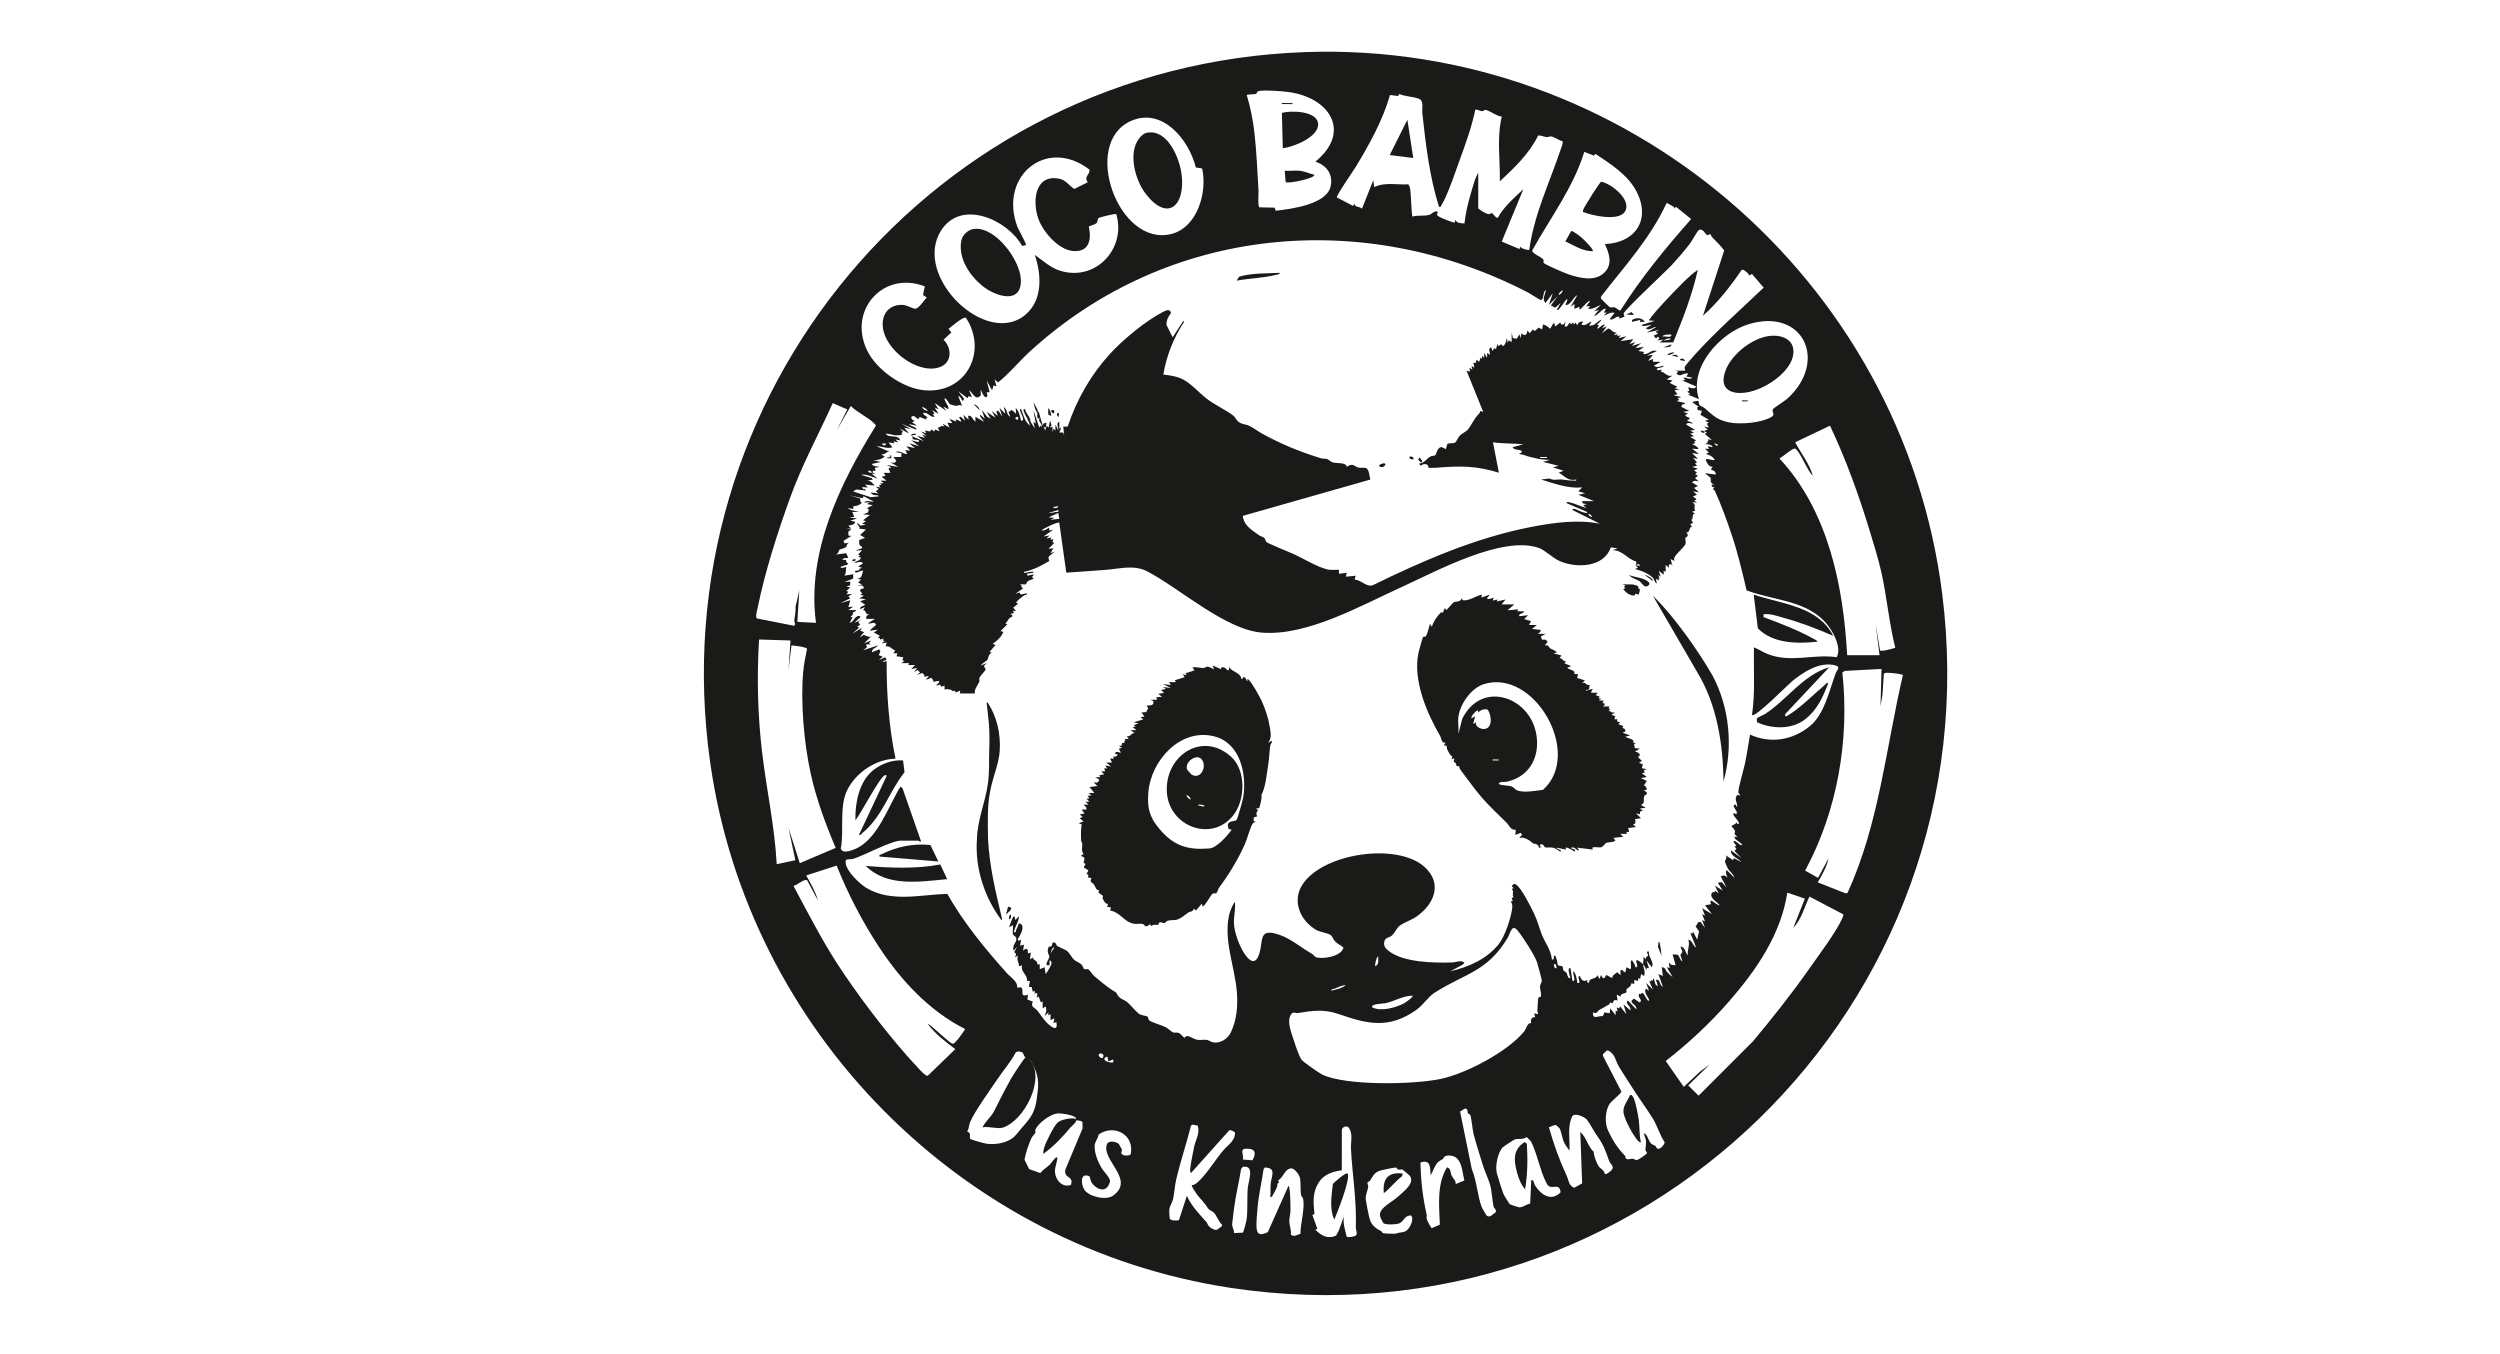 <?xml version="1.0" encoding="UTF-8"?> <!-- Generator: Adobe Illustrator 29.8.3, SVG Export Plug-In . SVG Version: 9.03 Build 0) --> <svg xmlns="http://www.w3.org/2000/svg" xmlns:xlink="http://www.w3.org/1999/xlink" version="1.1" id="Ebene_1" x="0px" y="0px" viewBox="0 0 120 65" style="enable-background:new 0 0 120 65;" xml:space="preserve"> <style type="text/css"> .st0{fill:#1A1A18;} </style> <g> <g> <path class="st0" d="M62.658,2.5c15.304-0.534,28.663,10.852,30.569,26.012 c2.479,19.721-14.487,36.285-34.154,33.306 c-12.897-1.954-23.153-12.3-24.984-25.219 C31.584,18.932,44.886,3.12,62.658,2.5z M63.139,7.76 c1.74-1.431,0.7-3.054-1.254-3.338c-0.326-0.047-1.16-0.11-1.456-0.054 c-0.116,0.022-0.092,0.124-0.15,0.142c-0.064,0.02-0.412,0.023-0.437,0.047 c0.185,0.604,0.306,1.231,0.376,1.86c0.097,0.864,0.136,1.811,0.188,2.684 c0.01,0.159-0.04,0.791,0.045,0.85l0.731,0.017l0.051,0.148 c0.736-0.087,2.45-0.296,2.639-1.178C63.996,8.357,63.675,7.936,63.139,7.76z M70.956,8.279v1.719c0.106,0.107,0.338,0.249,0.483,0.276 c0.102,0.019,0.132-0.064,0.176-0.044c0.061,0.028,0.2,0.271,0.282,0.215 c0.291-0.526,0.788-0.954,1.225-1.365l-1.039,2.515l0.851,0.359l0.047-0.141 c-0.046,0.116,0.399,0.203,0.422,0.187c0.225-1.687,0.974-3.231,1.51-4.825 c0.029-0.087,0.131-0.327,0.088-0.395c-0.16-0.034-0.401-0.214-0.546-0.232 c-0.077-0.01-0.149,0.041-0.22,0.033C74.138,6.568,73.887,6.474,73.829,6.51 c-0.427,0.868-1.137,1.545-1.836,2.193c0.018-1.037-0.155-2.089,0.094-3.108 c-0.218-0-0.62-0.308-0.786-0.321c-0.055-0.004-0.094,0.065-0.16,0.063 c-0.094-0.002-0.217-0.09-0.326-0.073c-0.172,0.825-0.474,1.668-0.766,2.461 c-0.213,0.581-0.562,1.65-0.871,2.142c-0.03,0.048,0.003,0.082-0.106,0.06 c-0.457-1.453-0.636-2.985-0.801-4.498c-0.021-0.189,0.075-0.57-0.129-0.672 c-0.232-0.117-0.717-0.119-0.976-0.248l-0.056,0.099l-0.393-0.048 c-0.328,1.185-0.992,2.377-1.63,3.432c-0.129,0.214-0.938,1.366-0.918,1.483 l0.777,0.408l0.074-0.098c0,0.167,0.25,0.121,0.354,0.234l0.542-1.364 l0.047,0.329c0.488-0.25,1.087-0.108,1.618-0.135 c0.081,0.028,0.107,0.222,0.118,0.305c0.024,0.177,0.056,1.198,0.1,1.243 c0.266-0.082,0.568-0.008,0.826-0.091c0.096-0.031,0.213-0.205,0.398-0.144 c-0.063,0.14-0.074,0.168,0.061,0.245c0.083,0.048,0.705,0.31,0.74,0.273 l0.047-0.141c0.016,0.188,0.276,0.172,0.424,0.188 c0.075-0.724,0.292-1.418,0.505-2.109L70.956,8.279z M57.399,8.037 c-0.326-1.325-1.6-2.901-3.114-2.231c-2.402,1.063-0.61,6.067,1.94,5.425 c1.253-0.315,1.736-2.012,1.477-3.144L57.399,8.037z M76.507,7.47l-0.462-0.179 c-0.53,1.721-1.636,3.175-2.499,4.732c-0.002,0.156,0.433,0.302,0.524,0.422 c0.05,0.066,0.001,0.136,0.02,0.168c0.052,0.086,1.054,0.509,1.222,0.564 c0.527,0.173,1.246,0.352,1.698-0.093c0.407-0.401,0.236-0.921,0.022-1.367 c1.55-0.07,2.254-1.276,1.45-2.652c-0.43-0.735-1.213-1.215-1.9-1.68 L76.507,7.47z M52.3,8.145c-2.072-1.596-4.371,0.322-3.467,2.736 c0.049,0.132,0.451,0.842,0.413,0.882l-0.183,0.043 c-0.714-1.278-2.951-2.27-3.906-0.717c-1.345,2.187,2.187,5.605,4.064,4.017 c0.839-0.71,0.772-1.915,0.449-2.872c0.382,0.271,0.74,0.609,1.198,0.756 c1.712,0.548,3.204-1.048,2.713-2.715c-0.042-0.031-0.801,0.152-0.851,0.191 c-0.06,0.047-0.029,0.166-0.093,0.237c-0.053,0.06-0.287,0.13-0.374,0.169 c0.144,0.654,0.007,1.253-0.781,1.173c-0.681-0.069-1.408-0.91-1.633-1.522 c-0.299-0.811-0.205-2.151,0.963-1.952c0.356,0.061,0.479,0.326,0.756,0.499 l0.645-0.323C52.008,8.465,52.309,8.417,52.3,8.145z M80.36,9.946 c-0.058-0.044-0.219-0.14-0.284-0.168c-0.052-0.023-0.049-0.067-0.1,0.009 c-0.761,1.644-2.008,3.009-3.111,4.427c-0.037,0.051-0.024,0.088,0,0.139 c0.011,0.025,0.366,0.367,0.389,0.381c0.091,0.054,0.172-0.004,0.249,0.018 c0.073,0.021,0.232,0.187,0.283,0.145c0.986-1.561,2.168-3,3.389-4.382 l-0.729-0.591l-0.071,0.096C80.378,9.999,80.375,9.957,80.36,9.946z M83.248,40.021c0.001-0.026,0.053-0.06,0.028-0.142 c-0.03-0.096-0.129-0.146-0.169-0.234c0.013-0.023,0.277-0.105,0.236-0.189 l0.046,0.093c0.24,0.023-0.148-0.332-0.188-0.448 c-0.053-0.157,0.231,0.042,0.235,0l-0.235-0.424l0.093-0.071l0.094,0.141 c0.018-0.229-0.168-0.369-0.002-0.592l0.144,0.027 c0.02-0.016-0.074-0.087-0.086-0.129c-0.037-0.131,0.257-1.132,0.307-1.369 c0.099-0.471,0.169-0.948,0.251-1.422c0.988,0.444,2.037,0.27,2.868-0.404 c0.713-0.579,0.936-1.728,1.252-2.563c0.055-0.145,0.263-0.292-0.057-0.366 c-0.741-0.171-1.495,0.325-2.039,0.766c-0.193,0.157-1.78,1.77-1.93,1.625 c0.159-1.074,0.072-2.166,0.094-3.249c0.223,0.088,0.422,0.229,0.647,0.318 c1.121,0.445,2.19-0.008,3.327,0.156c0.219-0.433-0.096-1.063-0.355-1.432 c-0.923-1.311-2.607-1.257-3.971-1.775c-0.212-0.899-0.424-1.797-0.718-2.673 c-0.217-0.648-0.514-1.47-0.797-2.084c-0.021-0.047-0.077-0.078-0.111-0.117 l0.094-0.047l-0.141-0.072l0-0.093l0.141,0.024 c-0.292-0.119-0.155-0.248-0.197-0.343c-0.007-0.016-0.24-0.184-0.273-0.223 l0.517,0.071c0.014-0.19-0.121-0.173-0.234-0.259l0.093-0.117 c-0.184,0.014-0.263-0.16-0.33-0.306c-0.031-0.158,0.333,0.033,0.425-0.025 c-0.084-0.156-0.256-0.245-0.424-0.283l0.141-0.07l-0.188-0.189l0.188,0.024 L81.977,21.419l0.235,0.046c-0.053-0.128-0.21-0.143-0.329-0.141 c-0.019-0.079,0.058-0.028,0.082-0.054c0.011-0.011-0.066-0.091,0.044-0.096 l-0.033-0.084l0.188,0.023l-0.329-0.283l0.094-0.07l-0.141-0.071l0.188-0.071 L81.789,20.477l0.235,0.047l-0.094-0.188l0.094-0.047l-0.188-0.094l0.188-0.047 l-0.403-0.236l0.074-0.188l-0.212-0.045c-0.002-0.094-0.052-0.16,0.07-0.144 l-0.329-0.234c0.439-0.131,0.257-0.02,0.352,0.14 c0.032,0.053,0.17,0.084,0.236,0.142c0.422,0.364,0.6,0.573,1.191,0.693 c0.545,0.11,1.536,0.022,2.021-0.258c0.221-0.128-0.006-0.245,0.082-0.387 c0.026-0.042,0.57-0.39,0.685-0.494c1.973-1.785,0.775-4.389-1.874-3.57 c-1.348,0.417-2.884,2.084-2.365,3.592l-0.518-0.212l0.095-0.047l-0.142-0.094 l0.099-0.05l-0.052-0.161c0.028-0.025,0.329,0.147,0.377-0.047l-0.659-0.283 l0.142-0.024l-0.094-0.118c0.11-0.015,0.352,0.131,0.423,0l-0.282-0.048 l0.094-0.14c-0.243-0.073-0.4,0.228-0.565-0.024l0.094-0.07l-0.141-0.047 l0.471-0.001c-0.005-0.067-0.053-0.114-0.025-0.186 c0.025-0.063,0.392-0.48,0.471-0.568c1.023-1.137,2.212-2.176,3.317-3.232 l-0.562-0.656l-0.14,0.074c-0.003-0.094-0.264-0.305-0.348-0.279 c-0.545,0.797-1.143,1.566-1.866,2.211l1.02-3.133 c-0.166-0.236-0.377-0.428-0.576-0.634c-0.039-0.04-0.063-0.129-0.075-0.137 c-0.049-0.034-0.138,0.046-0.175,0.034c-0.048-0.016-0.234-0.392-0.407-0.227 c-0.086,0.082-0.316,0.511-0.428,0.655c-0.262,0.34-0.553,0.678-0.843,0.994 c-0.295,0.32-2.294,2.174-2.321,2.337c-0.008,0.049,0.052,0.133,0.036,0.155 l-0.258,0.098l0.024-0.094c-0.188-0.053-0.307,0.197-0.471,0.118l0.235-0.306 c-0.223-0.05-0.333,0.076-0.518,0.14l0.141-0.165l-0.141,0.024l0.094-0.188 c-0.118-0.088-0.403,0.353-0.565,0.329l0.235-0.282l-0.235,0.07l0.329-0.306 c-0.227,0.082-0.351,0.204-0.612,0.188l0.094-0.14l-0.188,0.023l0.188-0.259 c-0.07-0.063-0.42,0.374-0.495,0.423L75.807,14.73l-0.235,0.095l-0.001-0.235 l-0.187,0.141l0.329-0.565c-0.197,0.096-0.288,0.409-0.495,0.47 c-0.187,0.055,0.081-0.233,0.001-0.282c-0.099,0.037-0.391,0.614-0.495,0.517 l0.188-0.329l-0.265,0.229l-0.205-0.111l0.328-0.447l-0.423,0.424l0.187-0.565 l-0.352,0.47c-0.176-0.181-0.011-0.418,0.022-0.612 c-0.164,0.052-0.077,0.483-0.252,0.466c-0.056-0.006-0.487-0.294-0.595-0.349 C65.475,9.961,56.051,10.821,49.433,16.873c-0.519,0.475-0.979,1.051-1.523,1.481 l-0.171-0.138l0.093,0.33l-0.141-0.047l-0.071,0.235l-0.259-0.47l0.141,0.565 l-0.142,0c-0.014,0.013,0.101,0.209-0.024,0.235 c-0.117,0.025-0.226-0.288-0.259-0.376l-0.003,0.3 c-0.272,0.263-0.358-0.136-0.561-0.253l0.141,0.329l-0.162-0.05l-0.049,0.098 l-0.448-0.33l0.282,0.354c-0.115,0.293-0.097-0.126-0.282-0.119l0.188,0.471 c-0.112-0.094-0.226,0.003-0.308-0.005c-0.013-0.001-0.246-0.064-0.258-0.07 c-0.091-0.048-0.149-0.266-0.28-0.301c-0.003,0.161,0.153,0.309,0.186,0.45 c0.043,0.185-0.188-0.066-0.234-0.025l0.141,0.187l-0.565-0.376l0.188,0.306 l-0.189-0.093l0.189,0.305l-0.33-0.187l0.141,0.165l-0.094,0.024l0.094,0.14 c-0.246,0.03-0.294-0.233-0.565-0.188l0.188,0.329l-0.354-0.14l-0.022,0.093 c-0.104,0.019-0.151-0.098-0.233-0.122c-0.213-0.061-0.16,0.207,0.043,0.217 l-0.141,0.07l0.235,0.165l-0.377-0.07c0.002,0.069,0.437,0.17,0.329,0.259 l-0.706-0.282l0.471,0.259l-0.329-0.07l0.235,0.282l-0.447-0.236l0.164,0.165 l-0.083,0.031l0.036,0.086c-0.292,0.11-0.514-0.026-0.801-0.046 c0.178,0.254,0.583,0.007,0.706,0.329l-0.235-0.046l0.141,0.14l-0.236-0.046 l0.048,0.093l-0.283-0.046l0.188,0.235c-0.262,0.093-0.488-0.059-0.753-0.046 l0.612,0.259c-0.193-0.005-0.188,0.162-0.377,0.118 c0.011,0.096,0.227,0.077,0.091,0.161c-0.161,0.1-0.324,0.146-0.515,0.121 l0.376,0.094l-0.424,0.094c0.057,0.125,0.259,0.117,0.377,0.141l-0.235,0.047 l0.047,0.141l-0.142,0.001l-0,0.094l0.142,0.024l-0.189,0.024l0.282,0.235 c-0.265-0.079-0.51-0.232-0.8-0.188l0.518,0.164l0.047,0.071l-0.282,0.047 c0.179-0.013,0.266,0.12,0.376,0.236l-0.471-0.046l0.141,0.14l-0.282-0.023 l0.07,0.11l0.061-0.026l0.058,0.081l-0.471-0.046l-0.141,0.094l0.838,0.273 l0.386-0.038c-0.004-0.082-0.157-0.042-0.237-0.068 c-0.054-0.018-0.128-0.058-0.139-0.119l0.377,0.046l-0.141-0.095l0.141-0.117 l-0.141-0.118l0.235,0.046l-0.094-0.093l0.141-0.047l-0.094-0.047l0.189-0.024 l-0.142-0.117l0.282-0.001l-0.235-0.187l0.188-0.048l-0.094-0.14l0.329-0.001 l-0.094-0.212l0.141-0.047l-0.236-0.117l0.565,0.093L42.747,22.195l0.188,0.023 l0.094-0.094l-0.141-0.188l0.377-0.002l0-0.186l-0.282-0.047 c0.23-0.104,0.338,0.1,0.565,0.093l-0.094-0.188l0.235,0.023l-0.188-0.212 l0.424,0.093l-0.283-0.235l0.471,0.14l-0.377-0.282l0.354,0.093l0.023-0.093 l-0.297-0.048l-0.033-0.14l0.565,0.235l-0.329-0.259l0.376,0.095l-0.141-0.165 l0.235,0.093l-0.283-0.235l0.259,0.094l-0.07-0.141l0.254,0.05l0.051-0.098 l0.143,0.095l0.045-0.095l0.213,0.094L45.007,20.524 c0.172,0.006,0.117-0.138,0.33-0.048l-0.094-0.14l0.329,0.188l-0.093-0.235 l0.235,0.023l-0.141-0.211l0.33,0.14c-0.137-0.23,0.223,0.012,0.235,0 c0.025-0.095-0.209-0.232-0.024-0.235l0.212,0.188l-0.093-0.283l0.259,0.235 l-0.024-0.188c0.189-0.038,0.211,0.189,0.353,0.282l0-0.236l0.4,0.235 c0.028-0.025-0.256-0.27-0.165-0.329l0.212,0.188l-0.141-0.424l0.258,0.329 l0.166,0.095l-0.188-0.329l0.423,0.282l-0.188-0.329l0.282,0.235 c0.011-0.096-0.141-0.264,0.047-0.235l0.189,0.282l-0.14-0.424l0.282,0.283 l-0.07-0.329c0.173,0.115,0.108,0.383,0.306,0.471l-0.086-0.229l0.157-0.101 l0.212,0.188l-0.024-0.282c0.164,0.154,0.206,0.402,0.26,0.612 c0.219,0.025,0.002-0.321-0.028-0.421c-0.013-0.045-0.059-0.156,0.026-0.144 c0.104,0.274,0.177,0.613,0.424,0.8c-0.038-0.242-0.215-0.453-0.291-0.675 c-0.027-0.079-0.046-0.09,0.056-0.125c0.037,0.241,0.258,0.355,0.263,0.609 l0.208,0.333l-0.07-0.329l0.117,0.094l-0.117-0.659l0.283,0.847l0.047-0.095 l0.071,0.071c0.015-0.237-0.206-0.238-0.095-0.447l-0.093,0.048 c-0.025-0.018-0.062-0.323,0.046-0.33l0.19,0.659l0.046-0.105l0.142-0.035 l-0.048,0.235l-0.093-0.047l0.07,0.188l0.071-0.234l0.093,0.094l0.071-0.33 l0.073,0.209l-0.096,0.121l0.14-0.047l0.001,0.282l0.047-0.188l0.093,0.094 l0.001-0.282l0.14,0.282c0.022-0.143-0.14-0.342,0.047-0.424l0.001,0.33 l0.093-0.048l-0.094,0.236l0.186,0.003l0.049,0.138l-0.046-0.424l0.211,0.001 c0.426-1.287,1.112-2.487,2.025-3.487c0.634-0.694,1.747-1.614,2.581-2.034 c0.145-0.073,0.309-0.14,0.356,0.071c-0.14,0.167-0.218,0.34-0.22,0.563 l0.297,0.599l0.518-0.799l0.023,0.07c-0.499,0.758-0.84,1.624-0.989,2.52 c0.235,0.021,0.589,0.077,0.802,0.163c0.494,0.2,0.875,0.68,1.273,0.988 c0.382,0.296,0.962,0.562,1.294,0.825c0.085,0.067,0.131,0.214,0.261,0.304 c0.177,0.124,0.324,0.095,0.487,0.173c0.214,0.102,0.44,0.279,0.645,0.391 c0.886,0.484,1.692,0.82,2.68,1.134c0.263,0.084,0.164,0.041,0.398,0.069 c0.085,0.01,0.171,0.134,0.305,0.17c0.202,0.054,0.616-0.016,0.665,0.207 c0.304-0.206,0.354-0.013,0.55,0.038c0.118,0.031,0.248-0.012,0.357,0.02 c0.169,0.049,0.174,0.412,0.221,0.556l-6.123,1.743 c0.05,0.468,0.436,0.679,0.785,0.933c0.072,0.052,0.195,0.072,0.249,0.127 c0.051,0.052,0.052,0.136,0.094,0.189c0.058,0.071,1.113,0.49,1.305,0.579 c0.474,0.219,1.111,0.611,1.615,0.74c0.186,0.048,0.379,0.012,0.567,0.022 l-0,0.189l0.377-0.047l-0.047,0.188l0.471-0.046l-0.047,0.188 c0.323,0.01,0.543,0.357,0.861,0.272c2.4-1.179,4.965-2.29,7.607-2.801 c1.069-0.207,2.234-0.371,3.306-0.156l-1.318-0.659 c-0.012-0.084,0.108-0.049,0.152-0.035c0.137,0.045,0.237,0.123,0.41,0.156 c0.049,0.009,0.154,0.062,0.143-0.026l-0.988-0.425 c-0.012-0.083,0.106-0.046,0.153-0.036c0.274,0.059,0.52,0.2,0.788,0.271 l-0.141-0.14l0.188-0.047c-0.092-0.022-0.271,0-0.235-0.142l0.565-0.001 l-0.752-0.306l0.328-0.071l-0.33-0.094l0.188-0.188 c-0.675,0.066-1.338-0.185-1.978-0.378l0.403-0.05 c0.222,0.113,0.359,0.033,0.563,0.047c0.198,0.013,0.355,0.058,0.565,0.051 c0.057-0.002,0.175,0.035,0.164-0.047c-0.419,0.084-0.536-0.158-0.847-0.331 l0.235-0.093l-0.518-0.165l0.283-0.07l-0.753-0.189l0.329-0.093 c-0.166-0.01-0.371-0.019-0.532-0.049c-0.085-0.016-0.29-0.065-0.428-0.098 c-0.162-0.039-0.326-0.119-0.499-0.136c-0.02-0.077,0.066-0.033,0.082-0.055 c0.15-0.211-0.352-0.08-0.412-0.274l0.518-0.141 c-0.493-0.047-0.973-0.025-1.46-0.094l0.283,1.459 c-0.481-0.148-0.98-0.252-1.484-0.282c-0.501-0.029-1.033-0-1.508,0.043 c-0.124,0.011-0.248,0-0.373,0.007c-0.041-0.011,0.028-0.199-0.233-0.179 c-0.094,0.007-0.177,0.169-0.218-0.036c0.232-0.004,0.349-0.226,0.522-0.327 c0.074-0.043,0.203-0.035,0.251-0.069c0.027-0.019,0.1-0.437,0.323-0.376 l0.176,0.088l0.066-0.24c0.104-0.083,0.267-0.001,0.386-0.085 c0.058-0.041,0.125-0.224,0.206-0.312c0.104-0.113,0.325-0.209,0.401-0.306 c0.186-0.238,0.3-0.534,0.524-0.748c0.038-0.037,0.056-0.094,0.072-0.143 l0.136,0.045l-0.8-1.978l0.165,0.047l-0.023-0.188l0.14,0.094l-0.046-0.188 l0.14,0.094l-0.046-0.236l0.118,0.004l0.024-0.146l0.14,0.094l0.05-0.187 l0.069,0.036l0.024-0.132l0.093,0.094l0.001-0.235l0.14,0.235l0.001-0.235 l0.14,0.094l-0.046-0.283l0.094-0.094l0.07,0.188l0.078-0.134l0.087,0.04 l0.071-0.236l0.046,0.094l0.143-0.095c0.095,0.274,0.272-0.16,0.259-0.329 l0.047,0.282l0.047-0.141l0.14,0.094l0.001-0.471l0.054,0.275l0.183,0.035 l0.139-0.216l0.047,0.188l0.048-0.235c0.169,0.162,0.266,0.071,0.283-0.141 l0.117,0.14l0.141-0.185l0.094,0.079l0.188-0.165l0.165,0.083l0.048-0.235 c0.015-0.011,0.323,0.129,0.283,0.186l0.069,0.001l0.166-0.282l0.07,0.188 l0.236-0.188l0.046,0.095l0.118-0.001l0.094-0.141l-0.047,0.235 c0.169,0.043,0.147-0.101,0.259-0.188l0.047,0.094l0.095-0.094l0.047,0.095 l0.07-0.094l0.094,0.141c0.009-0.142,0.16-0.198,0.283-0.188l-0.094,0.14 c0.217,0.109,0.3-0.093,0.494-0.141l-0.117,0.188 c0.268,0.067,0.381-0.225,0.612-0.282l-0.236,0.258l0.095,0.024l-0.094,0.14 c0.067,0.062,0.301-0.256,0.377-0.165l-0.141,0.165l0.235-0.093l-0.235,0.329 l0.297-0.228c0.187,0.034,0.214,0.232,0.409,0.181l-0.141,0.14l0.189-0.046 l-0.023,0.095l0.164-0.048l-0.094,0.14l0.377-0.093l-0.283,0.235l0.612-0.093 l-0.188,0.235l0.282-0.094l-0.164,0.189l0.447-0.142l-0.282,0.235l0.423-0.046 l-0.282,0.189l0.283,0.047L78.868,16.991c0.27,0.056,0.389-0.248,0.659-0.14 l-0.47,0.212l0.282-0.023l-0.235,0.282l0.235-0.094l0.003,0.136l0.374,0.005 l-0.329,0.187c0.189,0.128,0.27,0.017,0.471,0.001 c-0.016,0.11-0.321,0.071-0.328,0.164c-0.009,0.107,0.214,0.009,0.235,0.024 l-0.048,0.093c0.209,0.019,0.284,0.27,0.566,0.189l-0.282,0.187l0.282,0.048 l-0.141,0.117l0.376,0.189l-0.141,0.07l0.235,0.048l-0.235,0.047l0.141,0.188 l-0.188,0.047l0.376,0.095l-0.188,0.047l0.094,0.093l-0.141,0.047l0.423,0.095 c-0.05,0.091-0.171,0.015-0.187,0.185l0.375,0.192l-0.282,0.046l0.235,0.095 l-0.141,0.047c0,0.096,0.176,0.128,0.188,0.142 c0.089,0.106-0.117,0.07-0.094,0.14l0.282,0.118 c-0.085,0.054-0.289-0.083-0.329,0.07l0.423,0.26l-0.235,0.024l0.189,0.117 l-0.189,0.024l0.188,0.14l-0.188,0.024l0.282,0.166l-0.086,0.052l0.04,0.088 l-0.142,0.047c0.043,0.002,0.359,0.17,0.282,0.236l-0.282-0.024l0.329,0.259 l-0.33-0.046l0.282,0.282l-0.235-0.046l0.188,0.212l-0.094,0.047l0.094,0.117 l-0.235,0.047l0.282,0.095l-0.188,0.07l0.141,0.119l-0.094,0.07l0.141,0.072 l-0.141,0.117l0.188,0.165c-0.079-0.045-0.287-0.06-0.329,0.047l0.282,0.166 l-0.188,0.093l0.235,0.212l-0.283-0.046l0.187,0.164l-0.187,0.071 c0.064,0.105,0.28,0.125,0.047,0.211l0.142,0.094l-0.236-0.023 c0.227,0.135,0.056,0.208,0.142,0.423l-0.142,0.024l0.142,0.117 c-0.126-0.007-0.115,0.083-0.108,0.181l-0.079,0.008l0.094,0.047l-0.094,0.047 l0.094,0.14l-0.141,0.072l0.093,0.117c-0.168-0.001-0.071,0.285-0.282,0.284 c0.189,0.171-0.04,0.228-0.045,0.264c-0.011,0.078,0.06,0.207-0.017,0.333 c-0.076,0.124-0.43,0.443-0.49,0.571c-0.038,0.082-0.045,0.101-0.013,0.196 l-0.188-0.093l0.094,0.329l-0.069-0.095l-0.119,0.048l0.024,0.141l-0.165-0.141 l-0.001,0.33l-0.093-0.048l-0.001,0.189l-0.235-0.188l0.093,0.282l-0.14-0.094 l0.046,0.283l-0.14-0.094l0.046,0.235c-0.107-0.047-0.133-0.234-0.203-0.315 c-0.163-0.19-0.565-0.336-0.649-0.624l-0.137,0.044l0.001-0.164 c-0.443-0.121-0.632-0.536-1.131-0.543l0.235-0.093l-0.325-0.043 c-0.327,0.971-1.667,1.014-2.471,0.649c-0.336-0.152-0.684-0.517-0.98-0.621 c-1.762-0.62-4.958,1.137-6.584,1.875c-1.959,0.889-4.535,2.362-6.711,2.189 c-1.753-0.14-3.931-2.115-5.494-2.936c-0.639-0.336-1.328-0.128-1.996-0.078 c-0.633,0.048-1.267,0.095-1.9,0.135l-0.336-2.395 c-0.066-0.065-0.74,0.271-0.847,0.354c0.111,0.063,0.262-0.062,0.353-0.118 l0.023,0.141l0.188-0.047l-0.471,0.329l0.282-0.046l-0.141,0.14l0.236-0.046 l-0.048,0.094l0.143,0.001l-0.047,0.141l0.093,0.023l-0.281,0.283l0.235-0.023 L50.423,26.552l0.188-0.071c-0.133,0.169-0.384,0.183-0.238,0.443 c-0.383,0.227-0.776,0.44-1.221,0.523c-0.01,0.089,0.099,0.038,0.151,0.033 c0.101-0.01,0.207-0.059,0.32-0.033c-0.013,0.097-0.329,0.052-0.33,0.118 c-0.001,0.151,0.257-0.034,0.33,0.024l-0.094,0.117l0.094,0.047 c-0.072,0.088-0.197,0.078-0.283,0.142c-0.065,0.048-0.079,0.14-0.104,0.157 c-0.016,0.012-0.216-0.027-0.272,0.008l0.084,0.053 c-0.076,0.139,0.047,0.04,0.056,0.134l-0.376,0.26l0.213-0.071 c0.049,0.17,0.126,0.072,0.248,0.06c0.048-0.005,0.116-0.048,0.104,0.034 c-0.123-0-0.501,0.314-0.518,0.402l0.095,0.046L48.634,29.166l0.14,0.164 l-0.141-0.023l0.028,0.119L48.492,29.472l0.094,0.047 c0.035,0.126-0.07,0.084-0.141,0.163c-0.063,0.07-0.1,0.179-0.188,0.238 l0.094,0.047l-0.329,0.33l0.142,0.024c-0.084,0.248-0.307,0.434-0.518,0.589 l0.141,0.046l-0.282,0.33l0.094,0.047c-0.168,0.078-0.149,0.256-0.201,0.34 c-0.027,0.043-0.277,0.176-0.316,0.272l0.282-0.118l-0.14,0.142l0.093,0.163 c-0.058,0.109-0.269,0.313-0.305,0.404c-0.024,0.06,0.023,0.124-0.003,0.182 c-0.077,0.176-0.271,0.406-0.209,0.569l-0.73,0.001l0.023-0.141l-0.213,0.094 l-0.051-0.095l-0.09,0.041c-0.046-0.096-0.282-0.132-0.399-0.087l-0.001-0.188 l-0.16,0.051l-0.055-0.1l-0.208,0.049c0.435-0.371-0.098-0.158-0.142-0.188 c0.076-0.099-0.025-0.097-0.073-0.19l-0.257,0.096l0.141-0.187l-0.236,0.046 c0.076-0.1-0.025-0.098-0.075-0.19l-0.255,0.096l0.142-0.118l-0.111-0.113 l-0.171,0.09l0.141-0.188l-0.283,0.046l0.188-0.188l-0.33-0.001l0.048-0.093 l-0.377-0.001l0.141-0.094l-0.091-0.05l0.045-0.137l-0.33-0.048l0.047-0.141 l-0.188-0.001l0.072-0.141c-0.178-0.058-0.229-0.225-0.448-0.188l0.047-0.188 L42.323,30.884l0.141-0.117l-0.084-0.03l0.037-0.087l-0.162,0.049l-0.036-0.084 l-0.084,0.035l0.093-0.141l-0.282-0.143l0.188-0.14l-0.377,0.046 c0.008-0.084,0.317-0.232,0.282-0.305c-0.077-0.159-0.269,0.013-0.376-0.048 l0.329-0.212l-0.424-0.001l0.028-0.145l0.16-0.089 c-0.267,0.073-0.127-0.164-0.329-0.19l0.094-0.14l-0.235,0.094 c-0.054-0.135,0.24-0.157,0.236-0.212l-0.236-0.164l0.282-0.094l-0.329-0.048 l0.235-0.118l-0.189-0.047l0.095-0.048c0.023-0.056-0.16-0.12-0.071-0.214 c0.049-0.052,0.174-0.03,0.165-0.068l-0.079-0.12l-0.251,0.001l0.235-0.047 l-0.188-0.094l0.141-0.14l-0.188-0.047c0.237-0.011,0.225-0.195,0.282-0.377 c-0.069-0.068-0.418,0.225-0.377-0l0.193-0.022l0.012-0.074l0.125-0.046 l-0.188-0.07l0.234-0.142c-0.113-0.166-0.283,0.009-0.423-0.047 c0.146-0.092,0.245-0.054,0.329-0.236l-0.141-0.024l0.095-0.07l-0.095-0.047 l0.188-0.212l-0.329,0.023l0.329-0.118l0-0.07 c-0.171-0.072-0.129-0.153-0.136-0.322l0.278-0.102l-0.235-0.141l0.282-0.259 l-0.33-0.048c0.083-0.094-0.089-0.142-0.094-0.282l0.17,0.138l0.253-0.045 l-0.188-0.047l0.188-0.117L41.428,24.975l0.329-0.259l-0.329-0.024l0.238-0.095 l0.036-0.141l-0.086-0.069l0.282-0.141l-0.282-0.048l0.141-0.093L41.475,24.127 c0.132-0.157,0.316-0.019,0.47-0.047l-0.49-0.262L41.401,23.917l-0.633-0.143 l0.509,0.15c0.06,0.105-0.037,0.169,0.104,0.202 c-0.125,0.124-0.24,0.159-0.419,0.173l-0.007,0.131l-0.281-0.045l0.165,0.093 l0.4,0.094l-0.329,0.001l0.094,0.234l-0.235,0.048l0.377,0.023l-0.33,0.118 l0.235,0.047c-0.025,0.161-0.194,0.151-0.33,0.189l0.141,0.14l-0.235,0.001 l0.235,0.047l-0.141,0.095l0,0.185l0.141,0.026l-0.374,0.235l0.045,0.118 l0.235-0.024c-0.155,0.045-0.094,0.147-0.167,0.205 c-0.109,0.087-0.227,0.077-0.307,0.125c-0.014,0.008-0.051,0.214-0.186,0.235 l0.511-0.066l0.101,0.231c-0.1,0-0.244-0.028-0.282,0.094 c0.241-0.037,0.149,0.031,0.206,0.124c0.043,0.069,0.089-0.044,0.029,0.112 c-0.132,0.009-0.209,0.062-0.329,0.095c0.007,0.103,0.226,0.015,0.282-0.001 c-0.043,0.167,0.009,0.281-0.094,0.423l0.424-0.069l-0.003,0.208l-0.421,0.169 l0.282-0.024l-0.007,0.181l-0.181,0.055l0.188,0.047l-0.188,0.165l0.094,0.047 l-0.094,0.118l0.282-0.023l-0.188,0.118l0.094,0.093l-0.47,0.236l0.471-0.14 l-0.094,0.329l0.235-0.023l-0.235,0.164l0.376,0.001 c0.004,0.074-0.096,0.059-0.147,0.116c-0.032,0.035,0.025,0.147-0.135,0.19 l0.141,0.07c-0.112-0.016-0.078,0.162-0.188,0.236 c0.208-0.011,0.223-0.278,0.408-0.32c0.07-0.016,0.129-0.039,0.11,0.061 l-0.282,0.259l0.33-0.14l-0.141,0.095l0.094,0.14l-0.141,0.094l0.094,0.047 l-0.329,0.283l0.471-0.282l-0.094,0.14l0.188,0.07l-0.188,0.212 c0.085,0.029,0.113-0.074,0.164-0.078c0.055-0.004,0.238,0.134,0.354,0.079 l-0.33,0.329l0.33-0.14l-0.094,0.14l0.094,0.047l-0.235,0.001l0.044,0.137 l-0.185,0.145l0.706-0.235c-0.094,0.167-0.266,0.096-0.283,0.329l0.353-0.14 l0.051,0.096l-0.075,0.185l0.188,0.071l-0.188,0.165l0.307-0.14 c0.158,0.23-0.035,0.071-0.118,0.234l0.188-0.047 c-0.008,1.568,0.109,3.147,0.425,4.685c-0.941,0.023-1.867,0.643-2.299,1.47 c-0.424,0.812-0.156,1.968-0.328,2.858l0.083,0.099 c0.162,0.076,0.417-0.016,0.578-0.081c1.103-0.442,1.618-2.062,2.201-3.003 l0.098,0.065l0.89,2.549c-0.032,0.075-0.109-0.024-0.117-0.024h-0.848 c-0.461,0-1.747,0.707-2.283,0.872c-0.218,0.067-0.424-0.078-0.358,0.26 c0.074,0.374,0.663,0.945,0.984,1.137c1.179,0.707,2.597,0.327,3.885,0.284 c0.784,1.391,1.799,2.62,2.858,3.805c0.188,0.21,0.537,0.401,0.495,0.706 c0.519-0.15-0.018,0.527,0.518,0.33l-0.026,0.235l0.261,0.095 c-0.13,0.288,0.108,0.279,0.238,0.457c0.111,0.152,0.307,0.44,0.454,0.58 c0.191,0.183,0.533,0.438,0.438-0.049l-0.14,0.047l0.047-0.235l-0.188,0.094 l-0.001-0.283l-0.116,0.048l0.022-0.142l-0.188,0.188 c0.063-0.184,0.116-0.27,0.046-0.471l-0.14,0.094l-0.001-0.33l-0.087,0.041 l-0.103-0.276l-0.093,0.048c0.002-0.103,0.087-0.198-0.047-0.236l-0.047,0.094 l-0.001-0.188l-0.093,0.048l-0.059-0.227l-0.13-0.008l0.047-0.282l-0.137-0.002 c0.042-0.295-0.323-0.427-0.24-0.751l-0.141,0.047 c-0.01-0.209-0.138-0.299-0.048-0.518l-0.14,0.094l0.044-0.168l-0.089-0.088 l0.139-0.262l-0.165,0.188c-0.102-0.242,0.168-0.421,0.166-0.659l0.047,0.188 l0.141-0.047l-0.047,0.282l0.188-0.046l-0.046,0.282 c0.013,0.018,0.252-0.275,0.235,0.141l0.141-0.047l-0.046,0.33l0.14-0.094 c0.008,0.152,0.247,0.142,0.212,0.332l0.118-0.003l0.001,0.235l0.235-0.094 l0.048,0.329c0.065-0.069,0.278-0.439,0.283-0.498 c0.007-0.073-0.016-0.144-0.095-0.162l-0.001,0.236 c-0.32,0.052-0.017-0.279-0.008-0.409c0.005-0.082-0.146-0.207-0.039-0.455 c0.025-0.057,0.11-0.011,0.147-0.059c0.045-0.058,0.003-0.227,0.156-0.157 c0.064,0.029,0.073,0.13,0.12,0.159c0.064,0.04,0.376,0.17,0.458,0.23 c0.13,0.095,0.235,0.328,0.347,0.429c0.085,0.077,0.261,0.135,0.357,0.232 c0.052,0.052,0.098,0.198,0.12,0.21c0.06,0.033,0.151-0.014,0.215,0.021 c0.037,0.02,0.213,0.269,0.27,0.318c0.194,0.167,0.677,0.564,0.876,0.68 c0.298,0.175,0.109,0.069,0.305,0.306c0.101,0.122,0.293,0.17,0.4,0.259 c0.157,0.131,0.411,0.447,0.566,0.565c0.108,0.082,0.358,0.095,0.41,0.132 c0.037,0.027,0.029,0.149,0.106,0.201c0.112,0.076,0.601,0.227,0.771,0.312 c0.125,0.062,0.263,0.219,0.361,0.253c0.083,0.028,0.165-0.026,0.291,0.035 c0.083,0.04,0.214,0.216,0.246,0.215c0.028-0.001,0.078-0.083,0.142-0.084 c0.059-0.001,0.377,0.171,0.474,0.186c0.15,0.024,0.317-0.02,0.465,0.005 c0.089,0.015,0.186,0.096,0.306,0.118c0.339,0.063,0.7-0.175,0.843-0.481 c0.282-0.602,0.34-1.265,0.289-1.923c-0.099-1.265-0.674-2.541-0.353-3.793 c0.016-0.061,0.211-0.584,0.26-0.517c0.034,0.342-0.066,0.674-0.048,1.015 c0.021,0.424,0.251,1.045,0.48,1.403c0.241,0.377,0.544,0.635,0.734,0.043 c0.209-0.651-0.061-1.262,0.979-0.907c0.535,0.182,1.038,0.619,1.545,0.904 c0.079,0.044,0.134,0.149,0.206,0.171c0.334,0.1,1.214-0.039,1.312-0.463 c-0.122-0.118-0.289-0.177-0.406-0.303c-0.083-0.09-0.122-0.226-0.188-0.283 c-0.135-0.118-0.538-0.158-0.722-0.267c-0.747-0.444-1.165-1.361-0.663-2.156 c0.964-1.529,4.574-2.058,5.885-0.852c0.865,0.796,0.441,1.789-0.406,2.375 c-0.239,0.166-0.628,0.291-0.821,0.451c-0.136,0.113-0.224,0.34-0.35,0.451 c-0.136,0.119-0.322,0.085-0.367,0.292c-0.048,0.222,0.056,0.331,0.222,0.46 c0.705,0.547,2.163,0.572,3.041,0.543c0.19-0.006,0.435-0.138,0.586,0.022 l-0.097,0.091l-0.585,0.31c0.882-0.2,1.751-0.584,2.326-1.303 c0.286-0.358,0.568-1.202,0.636-1.659c0.02-0.132,0.031-0.282-0.065-0.381 l0.098-0.029l-0.048-0.141l0.087-0.04c-0.093-0.148,0.045-0.278-0.09-0.404 l0.094-0.024l-0.094-0.117l0.119-0.098c0.251,0.013,0.667,0.867,0.791,1.095 c0.281,0.518,0.322,0.732,0.513,1.275c0.143,0.405,0.472,0.799,0.508,1.258 c0.182,0.048,0.022-0.177,0.14-0.188c0.104,0.092,0.127,0.43,0.149,0.463 c0.025,0.038,0.182,0.028,0.218,0.065c0.032,0.033,0.019,0.141,0.055,0.192 c0.031,0.044,0.102,0.054,0.138,0.108c0.051,0.076,0.04,0.193,0.124,0.255 c0.121,0.018,0.04-0.05,0.029-0.123c-0.014-0.096-0.122-0.399,0.041-0.347 l0.095,0.612c0.213,0.024-0.016-0.349,0.047-0.471 c0.126,0.117,0.16,0.399,0.188,0.565c0.089,0.004,0.097,0.022,0.096-0.072 c-0.001-0.091-0.108-0.259,0.021-0.258c0.024,0,0.08,0.349,0.353,0.188 l-0,0.107l0.094,0.035c-0.021-0.289,0.319-0.132,0.401-0.376l0.095,0.188 l0.07-0.189l0.094,0.141c0.12,0.043,0.12-0.141,0.167-0.145l0.279,0.145 c0.011-0.156,0.141-0.177,0.236-0.281l0.164,0.139l0.001-0.236 c0.175-0.048,0.095,0.117,0.235,0.094l0.048-0.235l0.187,0.094 c0.087-0.07-0.038-0.434,0.071-0.423c0.04,0.004,0.187,0.256,0.165,0.329 c0.2,0.031,0.026-0.229,0.047-0.329c0.059-0.057,0.283,0.136,0.329,0.188 c-0.009-0.102,0.059-0.248,0-0.377l0.14,0.141 c-0.051-0.115,0.095-0.154,0.097-0.171c0.012-0.092-0.139-0.235,0.044-0.205 c-0.035,0.288,0.268,0.482,0.141,0.754l-0.259-0.329l0.118,0.377l-0.094-0.02 L79.01,46.567c-0.019-0.118-0.062-0.195-0.142-0.282 c0.017,0.202,0.123,0.345,0.047,0.565l-0.14-0.094l-0.05,0.234l-0.092-0.046 l-0.001,0.142l-0.187-0.048l-0.001,0.189l-0.142-0.029 c0.001,0.159-0.207,0.245-0.224,0.275c-0.027,0.047,0.009,0.136-0.017,0.169 c-0.025,0.033-0.293,0.046-0.278,0.194l-0.185-0.091l0.047,0.282 c-0.148-0.057-0.199-0.013-0.24,0.138c-0.173-0.099-0.114,0.014-0.171,0.049 c-0.152,0.095-0.321,0.175-0.473,0.268c-0.09,0.055-0.104,0.215-0.293,0.109 c-0.045,0.397,0.277,0.137,0.468,0.187l0.076-0.183l0.256,0.042l0.024-0.235 l0.259,0.329l0-0.212l0.094,0.024l-0.046-0.189l0.114,0.05l0.05-0.097 l0.306,0.377l-0.14-0.471l0.329,0.283c0.063-0.203-0.303-0.326-0.117-0.47 l0.4,0.423c0.05-0.182-0.231-0.264-0.236-0.4l0.119-0.118l0.282,0.188 c0.179-0.139-0.141-0.235-0.022-0.424c0.141,0.108,0.043-0.117,0.199,0 c0.062,0.047,0.201,0.413,0.271,0.329c0.053-0.064-0.307-0.401-0.141-0.565 l0.14,0.094l-0.14-0.377l0.329,0.329l-0.187-0.424 c0.12,0.079,0.085-0.021,0.105-0.029c0.026-0.011,0.065,0.027,0.076,0.018 c0.026-0.024-0.024-0.101,0.054-0.082c0.029,0.083,0.051,0.353,0.189,0.329 l-0.094-0.282c0.224-0.06,0.147,0.25,0.329,0.329l-0.212-0.612l0.212,0.094 l-0.046-0.424c0.212,0.041,0.161,0.134,0.233,0.212 c0.085,0.092,0.18,0.189,0.284,0.259l-0.282-0.471l0.141,0.047l-0.046-0.283 c0.113,0.148,0.141,0.135,0.329,0.141l-0.141-0.517 c0.333,0.031,0.217-0.037,0.351,0.19c0.03,0.051,0.051,0.128,0.119,0.139 l-0.099-0.308l0.101-0.137l-0.096-0.261c0.235,0.018,0.22,0.293,0.353,0.423 c-0.034-0.274,0.115-0.474,0.024-0.753c0.21,0.042,0.199,0.287,0.376,0.377 l-0.282-0.707l0.089,0.041l0.052-0.087l0.189,0.376l0.09-0.394l-0.174-0.26 c0.096-0.004,0.064-0.22,0.247-0.196l0.214,0.284l-0.14-0.377l0.141,0.07 l-0.141-0.353l0.141,0.07l-0.141-0.353l0.47,0.282l-0.33-0.423l0.283-0.048 c-0.108-0.422,0.241,0.062,0.424,0.047c-0.123-0.155-0.559-0.393-0.352-0.615 c0.04-0.043,0.138,0.036,0.118-0.091l0.187,0.141l-0.187-0.377l0.376,0.235 l-0.235-0.376l0.19-0.025l0.233,0.26l-0.283-0.541 c0.179-0.06,0.186-0.062,0.33,0.07c-0.056-0.154-0.111-0.201-0.046-0.376 l0.376,0.376c-0.044-0.174-0.236-0.301-0.322-0.455 c-0.03-0.054-0.119-0.251-0.13-0.3c-0.025-0.119,0.141-0.185,0.028-0.328 l0.353,0.235l0.047-0.094l0.353,0.188c-0.152-0.191-0.53-0.282-0.495-0.564 l0.495,0.376l-0.329-0.353l0.094-0.093l-0.094-0.118l0.094-0.024l-0.141-0.188 c0.037-0.196,0.328,0.24,0.423,0.141c-0.08-0.125-0.241-0.188-0.332-0.282 c-0.037-0.039-0.034-0.107-0.044-0.119l0.142,0.023L83.248,40.021z M44.391,13.747c-1.984-0.774-3.708,1.139-2.769,3.074 c0.454,0.935,1.71,1.821,2.75,1.912c1.999,0.176,3.055-1.857,1.994-3.478 c-0.134-0.078-0.71,0.439-0.84,0.535l0.14,0.164l-0.375,0.354 c0.384,0.367,0.423,1.053-0.124,1.291c-1.169,0.509-3.214-1.163-2.726-2.444 c0.133-0.348,0.478-0.53,0.847-0.523c0.251,0.005,0.452,0.16,0.624,0.185 c0.182,0.026,0.444-0.417,0.576-0.535l-0.184-0.123L44.391,13.747z M74.819,14.166c0.086-0.05,0.2-0.137,0.187-0.235 C74.92,13.981,74.806,14.067,74.819,14.166z M40.157,20.665l0.513-1.013 l-0.698-0.302c-0.69,1.522-1.47,2.951-2.042,4.529 c-0.599,1.653-1.22,3.59-1.565,5.311c-0.024,0.118-0.126,0.426-0.025,0.497 l1.769,0.349c0.115-0.068,0.007-0.147,0.018-0.256 c0.02-0.217,0.079-0.426,0.058-0.654l0.182-0.783l-0.094,1.507l0.895,0.047 c-0.457-3.371,1.143-6.672,2.866-9.451c0.011-0.057-0.032-0.076-0.063-0.11 c-0.269-0.288-0.839-0.547-1.131-0.847L40.157,20.665z M44.536,19.723 c-0.052-0.085-0.182-0.182-0.283-0.187C44.3,19.633,44.425,19.725,44.536,19.723 z M48.869,20.006c-0.173,0.001-0.173,0.14,0,0.141V20.006z M88.664,31.45h1.554 l-0.188-1.507l0.21,1.273c0.048,0.081,0.623-0.084,0.733-0.122 c-0.302-1.203-0.4-2.449-0.675-3.657c-0.144-0.632-0.35-1.288-0.538-1.911 c-0.524-1.733-1.149-3.462-1.919-5.093l-1.673,0.797 c0.277,0.525,0.676,1.012,0.847,1.601c-0.259-0.205-0.609-1.179-0.848-1.298 c-0.098-0.049-0.618,0.409-0.752,0.474 C87.751,24.518,88.482,28.116,88.664,31.45z M42.511,21.278l-0.188,0.023 c0.051,0.072,0.101,0.082,0.188,0.071L42.511,21.278z M82.448,21.325 l-0.188-0.047l0.165,0.141L82.448,21.325z M74.253,21.937h-0.329v0.046h0.329 V21.937z M41.852,22.69c-0.025-0.094-0.101-0.106-0.188-0.093 C41.688,22.69,41.764,22.702,41.852,22.69z M50.8,24.292l-0.235,0.047 l-0,0.046C50.652,24.392,50.771,24.398,50.8,24.292z M50.799,24.48 l-0.47,0.141c0.119,0.006,0.241-0.017,0.356-0.046 C50.764,24.555,50.823,24.622,50.799,24.48z M50.847,24.903l-0.048-0.282 l-0.47,0.212l0.282,0.024l-0.188,0.093L50.847,24.903z M76.42,24.809 c-0.034-0.077-0.103-0.156-0.188-0.14 C76.265,24.745,76.335,24.824,76.42,24.809z M37.943,30.743l-1.508-0.047 c-0.111,1.813-0.067,3.631,0.148,5.433c0.213,1.785,0.603,3.552,0.7,5.352 l0.893-0.19L37.849,39.739l0.541,1.693l1.723-0.733 c-0.495-1.167-0.934-2.354-1.205-3.597c-0.316-1.447-0.489-3.4-0.352-4.874 c0.033-0.361,0.108-0.726,0.183-1.08c-0.024-0.093-0.622-0.162-0.748-0.169 l-0.141,1.177L37.943,30.743z M90.313,32.109l-1.766,0.095l-0.114,0.077 c0.351,3.239-0.242,6.647-1.787,9.508l0.622,0.348l0.501-0.938 c-0.089,0.418-0.304,0.791-0.517,1.154l1.351,0.534l0.084-0.038 c1.508-3.305,1.836-6.931,2.65-10.435c-0.011-0.065-0.509-0.108-0.626-0.116 c-0.078-0.005-0.238-0.022-0.285,0.044l-0.068,1.015l-0.093,0.542L90.313,32.109z M46.326,49.394c-1.71-0.865-3.052-2.304-4.098-3.885 c-0.824-1.246-1.513-2.573-2.069-3.961l-1.461,0.474 c0.216,0.381,0.447,0.774,0.564,1.201l-0.517-0.968 c-0.147-0.094-0.49,0.253-0.66,0.263c0.761,1.427,1.499,2.868,2.41,4.206 c1.022,1.5,2.307,3.184,3.546,4.507c0.087,0.093,0.399,0.452,0.495,0.402 l1.318-1.274c-0.476-0.36-0.953-0.725-1.318-1.2 c0.067-0.064,1.051,0.942,1.201,0.943 C45.859,50.102,46.248,49.528,46.326,49.394z M86.635,43.134l-0.844-0.288 c-0.307,2.01-1.496,3.732-2.802,5.228c-0.917,1.05-1.935,1.998-3.035,2.853 l0.868,1.243l0.776-0.73l0.472-0.352l-1.035,1.012l0.497,0.493l2.612-2.611 c0.931-1.115,1.839-2.258,2.675-3.448c0.44-0.627,1.341-1.826,1.62-2.477 c0.024-0.055,0.053-0.108,0.034-0.171l-1.618-0.85 c-0.25,0.505-0.379,1.086-0.78,1.505L86.635,43.134z M73.961,47.83 c0.046-0.073-0.052-0.348-0.04-0.485c0.01-0.109,0.085-0.19,0.085-0.273 c-0-0.071-0.192-0.771-0.232-0.891c-0.114-0.34-0.692-1.232-0.933-1.521 c-0.276-0.331-0.344,0.137-0.463,0.338c-0.996,1.672-2.056,1.711-3.542,2.668 c-0.269,0.173-0.52,0.573-0.849,0.806c-1.32,0.936-2.343,0.683-3.73,0.204 c-0.704-0.243-1.229-0.169-1.948-0.051c-0.14,0.023-0.261-0.125-0.382,0.145 c-0.152,0.343,0.102,0.927,0.211,1.27c0.065,0.206,0.214,0.652,0.338,0.828 c0.068,0.097,0.842,0.643,0.993,0.714c1.156,0.545,4.379,0.478,5.671,0.209 c1.229-0.256,3.214-1.303,4.013-2.274c0.143-0.174,0.137-0.412,0.345-0.411 c-0.047-0.141,0.019-0.309,0.19-0.279l-0.047-0.188l0.188,0.047 c0-0.057-0.036-0.108-0.035-0.165c0.001-0.079,0.03-0.576,0.039-0.606 C73.85,47.856,73.946,47.854,73.961,47.83z M50.611,45.485 c-0.121-0.03-0.155,0.21-0.188,0.282L50.611,45.485z M66.012,46.379 c0.198-0.082,0.137-0.295,0.14-0.471c-0.053,0.005-0.108,0.194-0.117,0.235 C66.017,46.224,66,46.296,66.012,46.379z M74.677,46.285 c-0.164-0.025-0.069,0.071-0.046,0.188l0.093-0L74.677,46.285z M64.599,47.274 c-0.181,0.029-0.376,0.113-0.546,0.183c-0.058,0.024-0.146,0.008-0.16,0.098 C64.119,47.494,64.428,47.445,64.599,47.274z M67.801,47.792 c-0.469,0.008-0.844,0.26-1.306,0.365c-0.053,0.012-0.747,0.026-0.624,0.199 c0.423,0.209,1.116,0.014,1.522-0.196C67.444,48.134,67.868,47.842,67.801,47.792z M78.281,52.101c-0.188-0.307-0.409-0.619-0.592-0.939 c-0.146-0.256-0.167-0.576-0.494-0.735l-0.085,0.002 c-0.059,0.111-0.227,0.138-0.152,0.284l0.867,1.68 c0.008,0.09-0.47,0.446-0.566,0.595c-0.212,0.329-0.241,0.918-0.075,1.27 c0.22,0.468,0.435,0.831,0.824,1.228c0.022,0.023,0.001,0.097,0.043,0.128 c0.097,0.073,0.212,0,0.314,0.006c0.066,0.004,0.135,0.068,0.198,0.065 c0.067-0.004,0.483-0.28,0.492-0.339c0.008-0.051-0.071-0.097-0.074-0.137 c-0.005-0.06,0.043-0.357,0.026-0.466c-0.019-0.124-0.099-0.228-0.09-0.357 c0.172,0.091,0.203,0.365,0.328,0.496c0.07,0.074,0.142,0.072,0.203,0.115 c0.049,0.034,0.058,0.123,0.111,0.139c0.146,0.043,0.315-0.174,0.347-0.303 c-0.23-0.339-0.355-0.79-0.563-1.131C79.019,53.174,78.607,52.634,78.281,52.101z M49.093,50.535c-0.065-0.064-0.273-0.094-0.342-0.012 c-0.236,0.454-0.578,0.836-0.862,1.257c-0.344,0.51-1.099,1.56-1.32,2.07 c-0.07,0.162-0.042,0.313-0.149,0.463c0.232,0.071,0.093,0.251,0.149,0.347 c0.029,0.05,0.709,0.232,0.816,0.243c0.409,0.043,0.858-0.028,1.2-0.262 c0.174-0.119,0.335-0.363,0.472-0.516c0.467-0.522,0.622-0.764,0.711-1.406 c0.087-0.632,0.121-0.959-0.144-1.523c-0.21-0.447-0.157-0.234-0.424-0.461 C49.132,50.678,49.134,50.576,49.093,50.535z M52.802,50.571 c-0.214,0.058,0.17,0.414,0.164,0.071l-0.071-0.071 C52.865,50.575,52.831,50.563,52.802,50.571z M53.154,50.712 c-0.389,0.145,0.104,0.332,0.283,0.282l-0-0.141l-0.235,0.094L53.154,50.712z M70.428,53.266c-0.096-0.15-0.231,0.059-0.346,0.081l0.568,2.782 c0.233,0.542,0.273,1.31,0.48,1.827c0.02,0.05,0.205,0.367,0.226,0.386 c0.154,0.144,0.293-0.067,0.426-0.142c0.08-0.125-0.073-0.205-0.09-0.281 c-0.072-0.322-0.074-0.723-0.172-1.06c-0.087-0.3-0.263-0.658-0.365-1.002 c-0.131-0.443-0.3-0.944-0.422-1.415c-0.051-0.2-0.108-0.81-0.155-0.915 c-0.024-0.053-0.095-0.053-0.115-0.087 C70.429,53.382,70.451,53.303,70.428,53.266z M51.634,53.648 c-0.121-0.133-0.718-0.224-0.901-0.2c-0.333,0.043-0.894,0.459-1.03,0.764 c-0.032,0.072,0.01,0.141-0.001,0.163c-0.021,0.04-0.157,0.174-0.191,0.252 c-0.155,0.347-0.26,0.662-0.337,1.034l0.225,0.457l0.533,0.189 c0.132-0.166,0.311-0.264,0.469-0.414c0.042-0.04,0.279-0.412,0.353-0.329 c-0.009,0.231-0.128,0.447-0.116,0.684c0.02,0.395,0.355,0.777,0.769,0.628 c0.142-0.461-0.334-0.275-0.276-0.72l0.833-1.995l-0.007-0.293 c-0.063-0.105-0.258-0.069-0.3-0.105 C51.637,53.747,51.655,53.671,51.634,53.648z M76.168,53.742 c-0.104-0.127-0.47-0.282-0.631-0.219l-0.063,0.046 c-0.257,0.52-0.111,1.103-0.138,1.664c-0.108-0.148-0.207-0.27-0.282-0.447 c-0.059-0.137-0.139-0.548-0.186-0.614c-0.007-0.01-0.164-0.163-0.175-0.165 c-0.128-0.021-0.226,0.082-0.345,0.096c0.222,0.813,0.508,1.592,0.862,2.354 c0.089,0.191,0.072,0.428,0.348,0.559l0.385-0.213l-0.089-2.465 c0.305,0.257,0.357,0.698,0.646,0.951c-0.016,0.157,0.155,0.585,0.247,0.71 c0.066,0.09,0.247,0.165,0.283,0.344l0.064,0.015 c0.101-0.044,0.306-0.188,0.316-0.303c0.012-0.128-0.121-0.204-0.159-0.303 c-0.241-0.63-0.231-0.728-0.629-1.291C76.485,54.266,76.308,53.913,76.168,53.742 z M57.158,56.316c-0.005-0.054-0.037-0.1-0.033-0.156 c0.022-0.295,0.132-0.808,0.195-1.117c0.071-0.346,0.289-0.64,0.17-1.014 l-0.264-0.05l-0.061,0.06c-0.212,0.855-0.5,1.693-0.702,2.55 c-0.072,0.307-0.092,0.675-0.157,0.973c-0.035,0.158-0.168,0.325-0.183,0.528 c-0.002,0.034,0.015,0.378,0.023,0.396c0.052,0.127,0.323,0.099,0.44,0.085 l0.383-1.171c0.218,0.482,0.58,0.858,0.925,1.241 c0.092,0.102,0.061,0.204,0.267,0.322c0.264,0.151,0.26,0.044,0.482-0.102 l0.02-0.068c-0.175-0.151-0.251-0.431-0.401-0.59 c-0.071-0.075-0.212-0.101-0.283-0.21c-0.209-0.321-0.282-0.354-0.492-0.616 c-0.052-0.065-0.32-0.454-0.282-0.494c0.062,0.006,0.113-0.014,0.164-0.047 c0.401-0.256,0.964-1.153,1.299-1.564c0.234-0.288,0.619-0.488,0.612-0.9 c-0.008-0.04-0.23-0.168-0.286-0.106L57.158,56.316z M64.647,59.376 c0.103,0.014,0.394-0.009,0.448-0.09c0.074-0.112-0.02-0.251-0.016-0.355 c0.046-1.292-0.163-2.494-0.232-3.78c-0.018-0.333,0.1-0.687-0.086-0.996 c-0.092-0.153-0.325-0.076-0.352,0.067l-0.003,1.95 c-0.451,0.067-0.869,0.197-1.117,0.602c-0.299,0.488-0.249,0.958-0.194,1.493 l-0.1,0.055l0.238,0.657l-0.094,0.047c0.282,0.284,0.592,0.464,0.99,0.285 l0.136-0.25l0.239-0.67C64.459,58.755,64.564,59.04,64.647,59.376z M53.707,54.916c0.01,0.01,0.141,0.243,0.144,0.258 c0.013,0.061-0.034,0.126-0.026,0.171c0.031,0.163,0.421,0.147,0.452,0.047 c0.181-0.946-0.823-1.448-1.544-0.933c-0.019,0.175-0.181,0.35-0.19,0.519 c-0.02,0.335,0.143,0.761,0.311,1.051c0.086,0.149,0.269,0.341,0.345,0.464 c0.099,0.159,0.107,0.199,0.02,0.383c-0.195,0.414-0.674,0.157-0.837-0.141 c-0.048-0.087-0.036-0.199-0.099-0.281c-0.445-0.172-0.397,0.361-0.248,0.628 c0.199,0.356,1.044,0.548,1.378,0.317c1.12-0.772-0.585-1.725-0.275-2.486 C53.214,54.73,53.581,54.79,53.707,54.916z M73.483,54.778l-0.2-0.198 c-0.202,0.139-0.398,0.057-0.581,0.114c-0.035,0.011-0.543,0.346-0.569,0.374 c-0.249,0.267-0.376,0.924-0.279,1.269c0.081,0.29,0.206,0.669,0.308,0.965 c0.016,0.047,0.281,0.477,0.302,0.497c0.023,0.022,0.41,0.147,0.453,0.152 c0.171,0.018,0.361-0.158,0.532-0.178l0.05-1.126 c0.135-0.03,0.122,0.158,0.187,0.26c0.287,0.45,0.78,0.782,1.223,0.322 c-0.06-0.435-0.3-0.178-0.551-0.284c-0.059-0.025-0.113-0.131-0.143-0.189 C73.92,56.186,73.786,55.367,73.483,54.778z M60.117,55.696 c0.197-0.361,0.143-0.571-0.301-0.559c-0.35,0.01-0.081,0.316-0.162,0.519 L60.117,55.696z M69.906,55.578c-0.133-0.112-0.412-0.155-0.565-0.065 c-0.035,0.021-0.043,0.087-0.08,0.114c-0.054,0.038-0.208,0.108-0.284,0.206 c-0.128,0.166-0.197,0.401-0.305,0.577c-0.032-0.372,0.009-0.777-0.492-0.609 c0.02,0.834,0.109,1.677,0.297,2.487c0.018,0.077-0.015,0.167,0.01,0.246 c0.019,0.061,0.203,0.407,0.237,0.417l0.389-0.169 c-0.035-0.923-0.153-1.923,0.339-2.748c0.198,0.038,0.157,0.249,0.23,0.402 c0.067,0.139,0.207,0.223,0.191,0.398l0.419-0.172 C70.196,56.326,70.195,55.822,69.906,55.578z M59.232,59.187l0.425-0.019 c0.034-0.024,0.156-0.496,0.171-0.582c0.073-0.409,0.026-1.097,0.061-1.538 c0.027-0.347,0.365-1.136-0.234-1.039l-0.084,0.106 c-0.094,0.627-0.258,1.248-0.335,1.879c-0.016,0.132-0.098,0.734-0.092,0.808 C59.156,58.942,59.244,59.042,59.232,59.187z M60.972,57.446 c0.026-0.207,0.002-0.411,0.021-0.627c0.031-0.363,0.293-0.761-0.276-0.78 l-0.064,0.075c-0.089,0.625-0.241,1.243-0.292,1.875 c-0.018,0.231-0.051,0.58-0.052,0.8c-0.001,0.449,0.125,0.555,0.546,0.354 l0.988-2.215c0.103-0,0.098,1.068,0.1,1.193 c0.001,0.146-0.064,0.342-0.056,0.517c0.009,0.204,0.1,0.404,0.073,0.613 c0.139,0.153,0.303,0.011,0.462-0.026c-0.002-0.518,0.217-1.186,0.13-1.686 c-0.009-0.05-0.08-0.101-0.096-0.166c-0.038-0.151-0.021-0.621-0.048-0.799 c-0.024-0.161-0.25-0.487-0.428-0.495c-0.342,0.042-0.375,0.457-0.628,0.57 l0.044,0.109c-0.129,0.049-0.052,0.107-0.104,0.226 c-0.041,0.095-0.156,0.327-0.211,0.403C61.049,57.431,61.079,57.471,60.972,57.446z M67.033,56.047c-0.061-0.026-0.734,0.12-0.828,0.157 c-0.26,0.103-0.312,0.264-0.445,0.473c-0.021,0.033-0.108,0.041-0.121,0.092 c-0.016,0.061,0.044,0.134,0.038,0.186c-0.013,0.111-0.118,0.402-0.125,0.523 c-0.006,0.122,0.158,0.951,0.21,1.09c0.098,0.266,0.306,0.417,0.543,0.531 c0.035,0.017,0.036,0.082,0.07,0.089c0.162,0.035,0.438,0.023,0.614,0.033 c0.163-0.082,0.325-0.039,0.492-0.131c0.173-0.095,0.426-0.566,0.246-0.749 c-0.329-0.006-0.342,0.316-0.593,0.393c-0.144,0.044-0.635,0.068-0.734-0.028 c-0.192-0.332-0.262-0.486,0.051-0.773c0.181-0.165,0.502-0.348,0.72-0.552 c0.257-0.241,0.813-0.654,0.444-0.997c-0.044-0.041-0.264-0.225-0.296-0.248 c-0.022-0.015-0.133,0.023-0.205,0.001 C67.048,56.116,67.045,56.052,67.033,56.047z"></path> <path class="st0" d="M40.945,26.847c0.038-0.003,0.132-0.019,0.141,0.023 c-0.049,0.083-0.125,0.054-0.188,0.071C40.905,26.911,40.933,26.878,40.945,26.847z "></path> <path class="st0" d="M83.519,39.892c-0.055-0.06-0.18-0.093-0.189-0.211l0.189,0.07 C83.518,39.798,83.52,39.845,83.519,39.892z"></path> <path class="st0" d="M71.133,28.542l-0.023,0.141l0.4-0.141l-0.141,0.187 c0.154,0.055,0.195-0.008,0.33-0.046l-0.047,0.141l0.236-0.046l-0.048,0.093 l0.424-0.094l-0.188,0.235l0.612,0.001l-0.329,0.282l0.518-0.046l-0.048,0.093 l0.33,0.001c-0.029,0.142-0.273,0.078-0.235,0.235l0.423-0.047l-0.188,0.187 l0.329,0.095l-0.094,0.188l0.377,0.001l-0.235,0.187l0.423,0.048l-0.03,0.1 l-0.111,0.088l0.377,0.001l-0.233,0.121l0.052,0.154l0.181,0.007l0.094,0.094 l-0.141,0.187c0.2-0.06,0.18,0.083,0.264,0.135 c0.032,0.02,0.355,0.154,0.301,0.195l-0.141,0.047l0.376,0.095l-0.094,0.14 c0.179-0.029,0.158,0.182,0.329,0.142l-0.094,0.093l0.329,0.142l-0.188,0.07 c0.097,0.132,0.421,0.099,0.329,0.306l0.189,0.001l-0.047,0.188l0.377,0.118 l-0.141,0.117c0.195-0.054,0.182,0.148,0.377,0.095 c-0.037,0.05-0.018,0.177-0.041,0.207c-0.05,0.065-0.16-0.017-0.148,0.075 l0.329-0.093l-0.094,0.188l0.329,0.001l-0.094,0.117l0.188,0.073 c-0.087,0.133-0.017,0.09,0.094,0.093l-0.141,0.093l0.235,0.001l-0.05,0.114 l0.096,0.027l0,0.094l-0.094,0.047l0.33,0.001l-0.04,0.089l0.087,0.052 l-0.094,0.047c0.125,0.061,0.158,0.137,0.329,0.095l-0.187,0.117l0.188,0.071 l-0.048,0.141l0.139,0.003l-0.001,0.115l0.146,0.023l-0.093,0.093l0.235,0.096 l-0.038,0.085c0.09,0.039,0.154,0.054,0.133,0.173 c-0.008,0.046-0.116-0.01-0.095,0.07l0.329,0.119l-0.235,0.069 c0.114,0.067,0.328,0.086,0.395,0.189c0.026,0.041-0.094,0.124,0.122,0.095 l-0.093,0.076l0.042,0.183l0.24,0.023l-0.235,0.14 c0.168,0.031,0.339,0.168,0.141,0.259l0.188,0.189l-0.141,0.094l0.189,0.071 l-0.047,0.187l0.235,0.048l-0.142,0.047l0.049,0.117l-0.142,0.025l0.235,0.187 l-0.282,0.048l0.282,0.141l-0.137,0.214c0.124,0.053,0.111,0.09,0.138,0.207 l-0.142,0.025l0.141,0.095l0.002,0.093c-0.303,0.125,0.018,0.389-0.284,0.518 l0.236,0.141l-0.282,0.024l0.142,0.117l-0.136,0.031l-0.006,0.134l-0.188-0.047 l0.235,0.234l-0.283,0.048c0.034,0.132,0.049,0.206-0.093,0.259l0.141,0.117 l-0.377,0.048l0.047,0.188l-0.142,0l0.048,0.093l-0.33,0.001l0.141,0.14 l-0.471,0.048l0.094,0.14c-0.141,0.088-0.31,0.064-0.437,0.097 c-0.026,0.007-0.157,0.199-0.253,0.22c-0.075,0.016-0.308-0.033-0.417,0.013 l0.024,0.094l-0.754-0.093l0.094,0.118c-0.12,0.059-0.19-0.186-0.376-0.117 c-0,0.107,0.273,0.04,0.165,0.187c-0.103-0.063-0.266-0.159-0.378-0.187 c-0.138-0.034,0.009,0.094-0.046,0.094l-0.447-0.094 c-0.039,0.055,0.374,0.151,0.165,0.187c-0.099-0.058-0.182-0.141-0.295-0.176 c-0.127-0.039-0.354-0.005-0.409-0.022c-0.07-0.022-0.068-0.203-0.263-0.131 l0.047,0.14l-0.093-0.001c0.001-0.189-0.26-0.188-0.275-0.2 c-0.161-0.125-0.214-0.193-0.459-0.269c-0.059-0.018-0.144,0.005-0.209-0.002 l0.141-0.142l-0.07-0.091l-0.26,0.092l0.025-0.237 c-0.265,0.005-0.303-0.206-0.449-0.351c-0.399-0.396-0.781-0.746-1.146-1.16 c-0.378-0.429-0.734-0.95-1.037-1.34c-0.116-0.15-0.07-0.198-0.081-0.204 c-0.024-0.013-0.095,0.014-0.125-0.014c-0.024-0.022-0.014-0.092-0.041-0.127 c-0.075-0.097-0.141,0.014-0.066-0.24l-0.141,0.047l0.041-0.136 c-0.103-0.029-0.188-0.224-0.245-0.334c-0.048-0.093,0.041-0.226-0.173-0.189 l0.094-0.141c-0.199,0.05-0.199-0.213-0.268-0.33 c-0.616-1.054-1.312-2.652-1.038-3.967c0.02-0.095,0.195-0.73,0.218-0.762 c0.032-0.045,0.111-0.004,0.147-0.059c0.077-0.119,0.141-0.433,0.188-0.58 l0.093,0.141c0.078-0.267,0.241-0.5,0.434-0.692 c0.012-0.012,0.074,0.033,0.106-0.012c0.04-0.056,0.026-0.148,0.096-0.191 l0.047,0.094c0.12-0.08,0.269-0.32,0.376-0.382 c0.103-0.059,0.272,0.034,0.378-0.183c0.043-0.015,0.005,0.076,0.045,0.085 C70.483,28.872,70.857,28.59,71.133,28.542z M70.003,34.405 c-0.034,0.252,0.025,0.565,0,0.824l0.187-0.732 c0.954-1.92,3.401-1.014,3.58,0.945c0.094,1.022-0.432,1.856-1.448,2.083 c-0.129,0.029-0.326-0.042-0.388,0.106c0.185,0.088,0.443,0.06,0.615,0.116 c0.103,0.033,0.17,0.154,0.278,0.193c0.36,0.13,0.866,0.01,1.237-0.027 c1.932-1.733-0.421-5.844-2.847-5.072C70.615,33.032,70.085,33.795,70.003,34.405z M71.408,34.06c-0.163-0.039-0.333,0.005-0.44,0.134l-0.024-0.093 c-0.048-0.04-0.386,0.299-0.305,0.375l0.165-0.094l-0.093,0.377l0.14-0.094 c-0.069,0.218,0.253,0.358,0.437,0.321C71.666,34.909,71.584,34.306,71.408,34.06 z M71.933,36.455h-0.282v0.046h0.282V36.455z"></path> <path class="st0" d="M58.604,32.12c0.01-0.008-0.021-0.163,0.19-0.063 c0.066,0.031,0.09,0.134,0.188,0.111l0.023-0.141 c0.177,0.262,0.511,0.226,0.59,0.565l0.046-0 c0.04-0.197,0.16-0.049,0.213,0.095c0.046,0.02-0.01-0.147,0.071-0.071 c0.178,0.166,0.535,0.81,0.645,1.05c0.162,0.355,0.32,0.839,0.378,1.223 c0.043,0.282,0.112,0.537-0.082,0.765l0.165-0.093 c0.073,0.052-0.045,0.138-0.057,0.218c-0.042,0.281-0.046,0.583-0.096,0.901 c-0.077,0.49-0.134,1.135-0.337,1.491c0.065,0.059-0.086,0.606-0.106,0.632 c-0.006,0.008-0.105-0.047-0.135,0.031l0.094,0.046 c-0.092,0.095-0.114,0.191-0.047,0.307l-0.167,0.044 c0.018,0.106-0.066,0.218,0.072,0.192l0,0.046 c-0.06,0-0.102,0.028-0.133,0.079c-0.121,0.198-0.254,0.718-0.36,0.958 c-0.316,0.716-0.763,1.458-1.247,2.107c-0.049,0.066-0.065,0.196-0.12,0.25 c-0.049,0.049-0.123-0.013-0.189,0.038c-0.106,0.082-0.308,0.514-0.47,0.618 l-0.047-0.141l-0.283,0.329l-0.093-0.094c-0.057,0.171-0.179,0.127-0.278,0.194 c-0.158,0.105-0.327,0.274-0.546,0.34c-0.095,0.029-0.303,0.005-0.439,0.049 c-0.071,0.023-0.106,0.104-0.155,0.113c-0.061,0.012-0.153-0.055-0.222-0.041 c-0.045,0.009-0.045,0.096-0.077,0.12c-0.042,0.03-0.248-0.051-0.313,0.068 l-0.089-0.089c-0.23,0.206-0.227,0.027-0.326-0.009 c-0.114-0.041-0.331,0.004-0.428-0.014c-0.366-0.07-0.517-0.312-0.801-0.495 c-0.1-0.064-0.233-0.133-0.353-0.142l0.048-0.14l-0.189-0.048l0.048-0.141 c-0.113,0.048-0.207-0.137-0.259-0.24c-0.026-0.05,0.021-0.107,0.011-0.128 c-0.042-0.085-0.317-0.132-0.175-0.291c-0.15,0.048-0.181-0.153-0.256-0.261 c-0.092-0.133-0.23-0.076-0.121-0.304l-0.169-0.045l0.025-0.114l-0.092-0.052 l0.092-0.161l-0.232-0.147l0.095-0.164l-0.096-0.053 c0.004-0.066,0.067-0.198,0.025-0.253c-0.042-0.055-0.275-0.073-0.027-0.161 c-0.13-0.17-0.049-0.36-0.062-0.515c-0.003-0.034-0.051-0.076-0.054-0.128 c-0.017-0.265-0.013-0.534,0.024-0.796l-0.141-0.047l0.235-0.095l-0.188-0.141 l0.141-0.07l-0.142-0.117l0.235-0.048l-0.141-0.187l0.236-0.001 c-0.004-0.155-0.051-0.13-0.142-0.235l0.235-0.001l-0.141-0.14l0.188-0.001 l-0.141-0.14l0.141-0.024l-0.094-0.117l0.189-0.024l-0.142-0.117l0.282-0 l-0.235-0.282l0.377-0.048l-0.188-0.187c0.143,0.045,0.231,0.042,0.282-0.117 l-0.188-0.118l0.236-0.001l-0.048-0.093l0.235-0.048l-0.141-0.14l0.188-0.001 l-0.048-0.141l0.142-0.001l-0.094-0.14l0.282,0.046l-0.235-0.187l0.282-0.001 l-0.094-0.188l0.188-0.001l-0.048-0.094l0.143-0.001l0.093-0.094l-0.141-0.047 c0.036-0.176,0.249-0.021,0.282-0.047l-0.094-0.188l0.141-0.047l-0.141-0.094 l0.134-0.01l0.017-0.123l0.13-0.011c-0.092-0.124,0.099-0.061,0.001-0.186 l0.189-0.001l-0.094-0.14c0.203,0.059,0.189-0.144,0.376-0.142l-0.188-0.14 l0.282-0.001l-0.188-0.14l0.142-0.024l-0.094-0.07l0.235-0.094l-0.235-0.047 l0.471-0.142l-0.141-0.094l0.188-0.047l-0.141-0.188l0.241-0.022 c0.012-0.174,0.178-0.109-0.005-0.307c0.188-0.024,0.395,0.016,0.326-0.232 l-0.137-0.051l0.329-0.001l-0.048-0.118l0.283-0.023l-0.188-0.14l0.282-0.048 l-0.141-0.14l0.235-0.047l-0.141-0.094l0.377,0.046l-0.376-0.187l0.377,0.046 l-0.094-0.14l0.33-0.001l-0.046-0.091l0.469-0.145l-0.094-0.141l0.188,0.047 l-0.048-0.093l0.424-0.143l-0.094-0.14c0.179-0.034,0.371,0.031,0.536,0.033 c0.049,0.001,0.108-0.072,0.186-0.069c0.096,0.003,0.223,0.095,0.314,0.13 l-0.07-0.189L58.604,32.12z M59.348,39.363 c0.059-0.059,0.306-0.965,0.329-1.108c0.175-1.112-0.148-2.597-1.398-2.911 c-1.627-0.409-3.039,1.169-3.158,2.688c-0.06,0.765,0.053,1.192,0.54,1.766 c0.688,0.81,1.349,1.011,2.396,0.927c0.344-0.028,0.878-0.624,1.065-0.904 l-0.14-0.023C58.793,39.348,59.255,39.457,59.348,39.363z"></path> <path class="st0" d="M84.968,16.122c0.666-0.065,1.259,0.251,1.088,0.994 c-0.225,0.98-1.996,2.029-2.941,1.68c-0.489-0.18-0.432-0.667-0.265-1.071 C83.168,16.961,84.14,16.203,84.968,16.122z"></path> <path class="st0" d="M87.993,30.52c-0.778-0.337-1.581-0.648-2.402-0.871 c-0.313-0.085-0.61-0.203-0.942-0.165l0.003,0.137 c0.793,0.303,1.609,0.605,2.352,1.016c0.069,0.038,0.208,0.093,0.235,0.165 c-0.964,0.101-2.148,0.099-2.863-0.645l-0.198-1.615 C85.525,28.998,87.273,29.095,87.993,30.52z"></path> <path class="st0" d="M87.804,32.027l-2.111,2.245l-0.008,0.11 c0.08,0.016,0.124-0.04,0.183-0.075c0.559-0.337,1.209-0.999,1.724-1.431 c0.053-0.044,0.077-0.114,0.165-0.094c-0.252,0.681-0.537,1.31-1.134,1.762 c-0.638,0.483-1.581,0.448-2.283,0.124l-0.016-0.161 c0.028-0.083,0.291-0.167,0.386-0.228C85.787,33.587,86.534,32.404,87.804,32.027 z"></path> <path class="st0" d="M43.346,36.501l0.073,0.563c-0.758,0.957-1.052,2.116-2.027,2.922 c-0.053,0.044-0.076,0.114-0.165,0.094l1.318-2.803 c0.018-0.059-0.012-0.094-0.07-0.069c-0.258,0.108-1.157,1.853-1.414,2.166 c-0.022-0.83,0.172-1.851,0.849-2.401C42.3,36.658,42.842,36.46,43.346,36.501 z"></path> <path class="st0" d="M80.313,16.436l-0.655,0.002l0.188-0.14l-0.282,0.046l0.093-0.117 l-0.093-0.07l-0.071,0.094l-0.118-0.14l0.212-0.095l-0.118-0.094l0.188-0.094 l-0.612,0.14l0.471-0.282c-0.184,0.001-0.347,0.219-0.518,0.07l0.282-0.165 c-0.104,0.004-0.199,0.042-0.304,0.049c-0.051,0.003-0.179,0.03-0.166-0.049 l0.612-0.189l-0.282-0.023c0.105-0.139,0.216-0.294,0.331-0.423 c0.456-0.517,1.21-1.32,1.716-1.769c0.096-0.085,0.205-0.157,0.307-0.234 C81.228,14.152,80.777,15.304,80.313,16.436z M80.222,16.062 c-0.021-0.016-0.414-0.018-0.423,0.093 C79.906,16.121,80.256,16.247,80.222,16.062z M80.175,16.251 c-0.077-0.036-0.347,0.063-0.282,0.093l0.282-0.047L80.175,16.251z"></path> <path class="st0" d="M45.133,41.494l0.332,0.705c-1.306,0.121-2.885,0.39-3.909-0.635 C42.728,41.661,43.978,41.716,45.133,41.494z"></path> <path class="st0" d="M44.658,40.559l0.384,0.792l-2.825-0.235 c-0.022-0.123,0.017-0.073,0.067-0.098 C43.031,40.643,43.817,40.476,44.658,40.559z"></path> <path class="st0" d="M61.431,13.095c-0.018,0.094-0.099,0.077-0.165,0.094 c-0.624,0.159-1.275,0.165-1.907,0.282l0.117-0.188 C60.082,13.096,60.791,13.133,61.431,13.095z"></path> <path class="st0" d="M48.715,43.989l0,0.141c0.064,0.081,0.219-0.275,0.189-0.07 c-0.033,0.221-0.203,0.456-0.236,0.682c0.137,0.027,0.075-0.04,0.106-0.103 c0.05-0.102,0.105-0.209,0.13-0.32c0.392,0.068,0.035,0.658-0.119,0.847 c0.045-0.218-0.136-0.249-0.158-0.311c-0.04-0.115,0.013-0.313-0.008-0.442 l-0.188,0.094l0.189-0.489L48.715,43.989z"></path> <path class="st0" d="M78.642,28.247c0.006,0.012,0.064,0.011,0.071,0.043 c0.011,0.052-0.049,0.186-0.045,0.252l-0.168-0.043l-0.049,0.093 c-0.246-0.015-0.385-0.129-0.536-0.309l0.141-0.07 c-0.126,0.015-0.11-0.029-0.048-0.119l-0.14-0.046l0.508,0.005 c0.079,0.027,0.183,0.035,0.248,0.09C78.657,28.169,78.627,28.219,78.642,28.247z "></path> <path class="st0" d="M79.657,27.788l-0.188-0.094l-0.023,0.141 c-0.236-0.275-0.625-0.439-0.966-0.518l0.142-0.07l-0.142-0.117 C78.924,27.196,79.567,27.245,79.657,27.788z"></path> <path class="st0" d="M78.7,27.899c-0.156-0.105-0.387-0.138-0.503-0.298 c0.242,0.1,0.554,0.116,0.778,0.234c0.131,0.069,0.293,0.163,0.134,0.278 C78.919,28.25,78.814,27.976,78.7,27.899z"></path> <path class="st0" d="M78.951,15.449l-0.236,0l0.023-0.094l-0.399,0.095l-0-0.093 C78.543,15.237,78.805,15.232,78.951,15.449z"></path> <path class="st0" d="M79.751,45.873l-0.167-0.421l0.027-0.237 c0.07-0.012,0.058,0.088,0.07,0.14C79.719,45.521,79.745,45.702,79.751,45.873z"></path> <path class="st0" d="M66.41,22.24c0.232-0.012-0.051,0.33-0.221,0.109 C66.191,22.311,66.366,22.242,66.41,22.24z"></path> <path class="st0" d="M49.845,19.876c-0.142-0.127-0.209-0.385-0.235-0.565l0.189,0.352 L49.845,19.876z"></path> <path class="st0" d="M48.527,43.566c0.07,0.09-0.176,0.26-0.235,0.329l0.094-0.377 L48.527,43.566z"></path> <polygon class="st0" points="78.432,15.12 78.056,15.097 78.318,14.98 "></polygon> <path class="st0" d="M50.458,19.971l-0.143-0.079l0.002-0.298 C50.4,19.605,50.474,19.95,50.458,19.971z"></path> <path class="st0" d="M80.222,16.533c0.025,0.165-0.285,0.129-0.376,0.141L80.222,16.533z"></path> <path class="st0" d="M79.327,27.883l-0.376-0.282 C79.032,27.583,79.395,27.811,79.327,27.883z"></path> <path class="st0" d="M83.518,39.233c-0.02,0.017-0.28-0.2-0.117-0.235 C83.51,38.974,83.58,39.138,83.518,39.233z"></path> <polygon class="st0" points="68.26,22.184 68.19,22.184 68.072,22.066 68.142,21.95 68.259,22.115 "></polygon> <path class="st0" d="M80.552,17.144l-0.329-0.093 C80.369,17.044,80.485,16.969,80.552,17.144z"></path> <path class="st0" d="M47.02,19.688l-0.282-0.282 C46.856,19.412,47.014,19.571,47.02,19.688z"></path> <path class="st0" d="M80.363,16.91c-0.04,0.09-0.241,0.121-0.329,0.14 C80.081,16.935,80.254,16.918,80.363,16.91z"></path> <path class="st0" d="M67.836,22.043c-0.031,0.029-0.187-0.022-0.187-0.07 C67.647,21.832,67.926,21.959,67.836,22.043z"></path> <path class="st0" d="M80.882,17.333l-0.235-0.047l-0-0.046 C80.767,17.189,80.827,17.208,80.882,17.333z"></path> <path class="st0" d="M50.599,19.688l-0,0.141 C50.541,19.892,50.308,19.638,50.599,19.688z"></path> <path class="st0" d="M44.524,20.064c-0.106,0.017-0.197-0.042-0.235-0.14 C44.373,19.919,44.49,19.977,44.524,20.064z"></path> <path class="st0" d="M48.433,44.131c-0.005-0.088-0.014-0.207,0.093-0.235 C48.531,43.983,48.54,44.102,48.433,44.131z"></path> <path class="st0" d="M50.835,19.83l-0.023,0.188c-0.072-0.051-0.082-0.101-0.071-0.188 L50.835,19.83z"></path> <path class="st0" d="M81.635,44.507c-0.021,0.043-0.168-0.203-0.14-0.235 C81.593,44.31,81.653,44.401,81.635,44.507z"></path> <path class="st0" d="M81.823,20.771c-0.088,0.013-0.163,0-0.188-0.093 C81.723,20.665,81.798,20.677,81.823,20.771z"></path> <path class="st0" d="M42.781,21.996l-0.188-0l0-0.046 c0.09,0.007,0.159,0.009,0.142-0.094l0.046-0L42.781,21.996z"></path> <path class="st0" d="M43.959,20.819l-0,0.046l-0.235,0.047 C43.752,20.806,43.871,20.812,43.959,20.819z"></path> <rect x="83.613" y="19.218" class="st0" width="0.282" height="0.046"></rect> <polygon class="st0" points="67.836,7.584 66.706,7.443 67.554,5.748 "></polygon> <path class="st0" d="M46.775,10.986c1.018-0.098,2.179,1.49,2.225,2.414 c0.062,1.264-1.245,0.82-1.863,0.309c-0.608-0.503-1.139-1.307-1-2.133 C46.187,11.274,46.469,11.015,46.775,10.986z"></path> <path class="st0" d="M61.573,7.113l-0.042-1.69c0.429-0.132,1.662-0.1,1.737,0.494 C63.347,6.556,62.094,7.061,61.573,7.113z"></path> <path class="st0" d="M62.397,8.197c0.218,0.023,0.467,0.141,0.683,0.189 c0.118,0.152-1.243,0.451-1.369,0.356l-0.044-0.545 C61.902,8.215,62.166,8.173,62.397,8.197z"></path> <path class="st0" d="M62.043,4.948c0.011,0.082-0.107,0.044-0.164,0.047 C61.762,4.999,61.643,4.991,61.526,4.994c-0.011-0.082,0.107-0.044,0.164-0.047 C61.807,4.942,61.926,4.95,62.043,4.948z"></path> <path class="st0" d="M75.984,10.174c-0.012-0.053,0.006-0.091,0.025-0.138 c0.053-0.134,0.775-1.296,0.851-1.314c0.498,0.096,1.505,0.9,1.124,1.453 C77.675,10.624,76.43,10.355,75.984,10.174z"></path> <path class="st0" d="M76.454,12.058c-0.481,0.008-0.899-0.276-1.318-0.472l0.282-0.496 c0.058-0.034,0.45,0.273,0.519,0.332C76.002,11.478,76.529,11.994,76.454,12.058z"></path> <path class="st0" d="M55.061,6.371c0.983-0.182,1.557,1.211,1.655,1.996 c0.189,1.508-0.67,2.309-1.729,0.928c-0.498-0.65-0.854-1.95-0.31-2.649 C54.781,6.514,54.888,6.403,55.061,6.371z"></path> <path class="st0" d="M78.762,54.821c-0.093,0.091-0.394-0.423-0.432-0.486 c-0.135-0.221-0.382-0.71-0.405-0.961c-0.026-0.285,0.215-0.57,0.32-0.813 c0.068-0.015,0.076,0.007,0.115,0.049c0.133,0.145,0.273,0.931,0.302,1.157 C78.707,54.11,78.681,54.491,78.762,54.821z"></path> <path class="st0" d="M64.681,56.328c0.177,0.199-0.503,1.909-0.635,2.213 c-0.243-0.508-0.128-1.16-0.069-1.705 C64.042,56.741,64.615,56.255,64.681,56.328z"></path> <path class="st0" d="M49.407,50.833c0.815,0.888-0.215,2.944-1.27,3.293 c-0.238,0.079-0.714-0.078-0.975-0.012c0.119-0.279,0.411-0.49,0.557-0.784 c0.26-0.523,0.518-1.031,0.788-1.517c0.072-0.13,0.683-1.086,0.749-1.088 C49.292,50.777,49.372,50.794,49.407,50.833z"></path> <path class="st0" d="M73.205,57.082c-0.195-0.201-0.318-0.544-0.39-0.811 c-0.156-0.579-0.2-1.087,0.366-1.452l0.109,0.082 C73.332,55.627,73.327,56.359,73.205,57.082z"></path> <path class="st0" d="M51.369,54.131c-0.389,0.47-0.792,0.891-1.288,1.255 c-0.011-0.095,0.007-0.183,0.032-0.274c0.067-0.253,0.469-1.067,0.653-1.231 c0.156-0.138,0.64-0.24,0.839-0.184C51.82,53.758,51.406,54.086,51.369,54.131 z"></path> <path class="st0" d="M67.318,56.328c0.035,0.146-0.121,0.196-0.205,0.284 c-0.057,0.06-0.084,0.085-0.169,0.166c-0.171,0.164-0.328,0.352-0.52,0.492 C66.354,56.594,66.623,56.248,67.318,56.328z"></path> <path class="st0" d="M59.104,36.334c0.714,0.656,0.674,2.075,0.091,2.805 c-1.046,1.311-3.047,0.525-3.181-1.059 C55.863,36.306,57.699,35.044,59.104,36.334z M57.652,36.419 c-0.231-0.223-0.779,0.126-0.676,0.509c0.007,0.027,0.203,0.241,0.221,0.252 C57.65,37.457,57.976,36.732,57.652,36.419z M57.145,38.385 c0.012-0.099-0.101-0.185-0.187-0.235C56.945,38.248,57.059,38.335,57.145,38.385 z M57.805,38.668c-0.022-0.021-0.248-0.063-0.282-0.047l0,0.046 c0.096,0.004,0.186,0.049,0.282,0.047C57.802,38.699,57.811,38.674,57.805,38.668 z"></path> </g> <path class="st0" d="M47.409,33.727c0.448,0.671,0.628,1.502,0.578,2.303 c-0.033,0.569-0.267,1.11-0.394,1.647c-0.103,0.431-0.163,0.871-0.173,1.312 c-0.006,0.428-0.007,0.875,0.007,1.301c0.066,1.307,0.371,2.554,0.675,3.829 c0.004,0.016-0.006,0.032-0.022,0.035c-0.011,0.002-0.023-0.002-0.029-0.011 c-0.804-1.09-1.259-2.488-1.158-3.856c0.018-0.906,0.394-1.761,0.522-2.645 c0.084-0.548,0.05-1.095,0.068-1.638c0.019-0.419,0.015-0.855-0.016-1.274 c-0.02-0.216-0.044-0.431-0.068-0.649c-0.017-0.109-0.031-0.221-0.04-0.335 c-0.001-0.016,0.01-0.03,0.026-0.031C47.393,33.713,47.403,33.718,47.409,33.727 L47.409,33.727z"></path> <path class="st0" d="M82.731,37.506c-0.03-1.792-0.309-3.647-1.238-5.197 c-0.699-1.215-1.457-2.501-2.158-3.717c0.591,0.579,1.107,1.228,1.597,1.893 c0.453,0.627,0.893,1.279,1.275,1.952C83.018,33.967,83.194,35.85,82.731,37.506 L82.731,37.506z"></path> </g> </svg> 